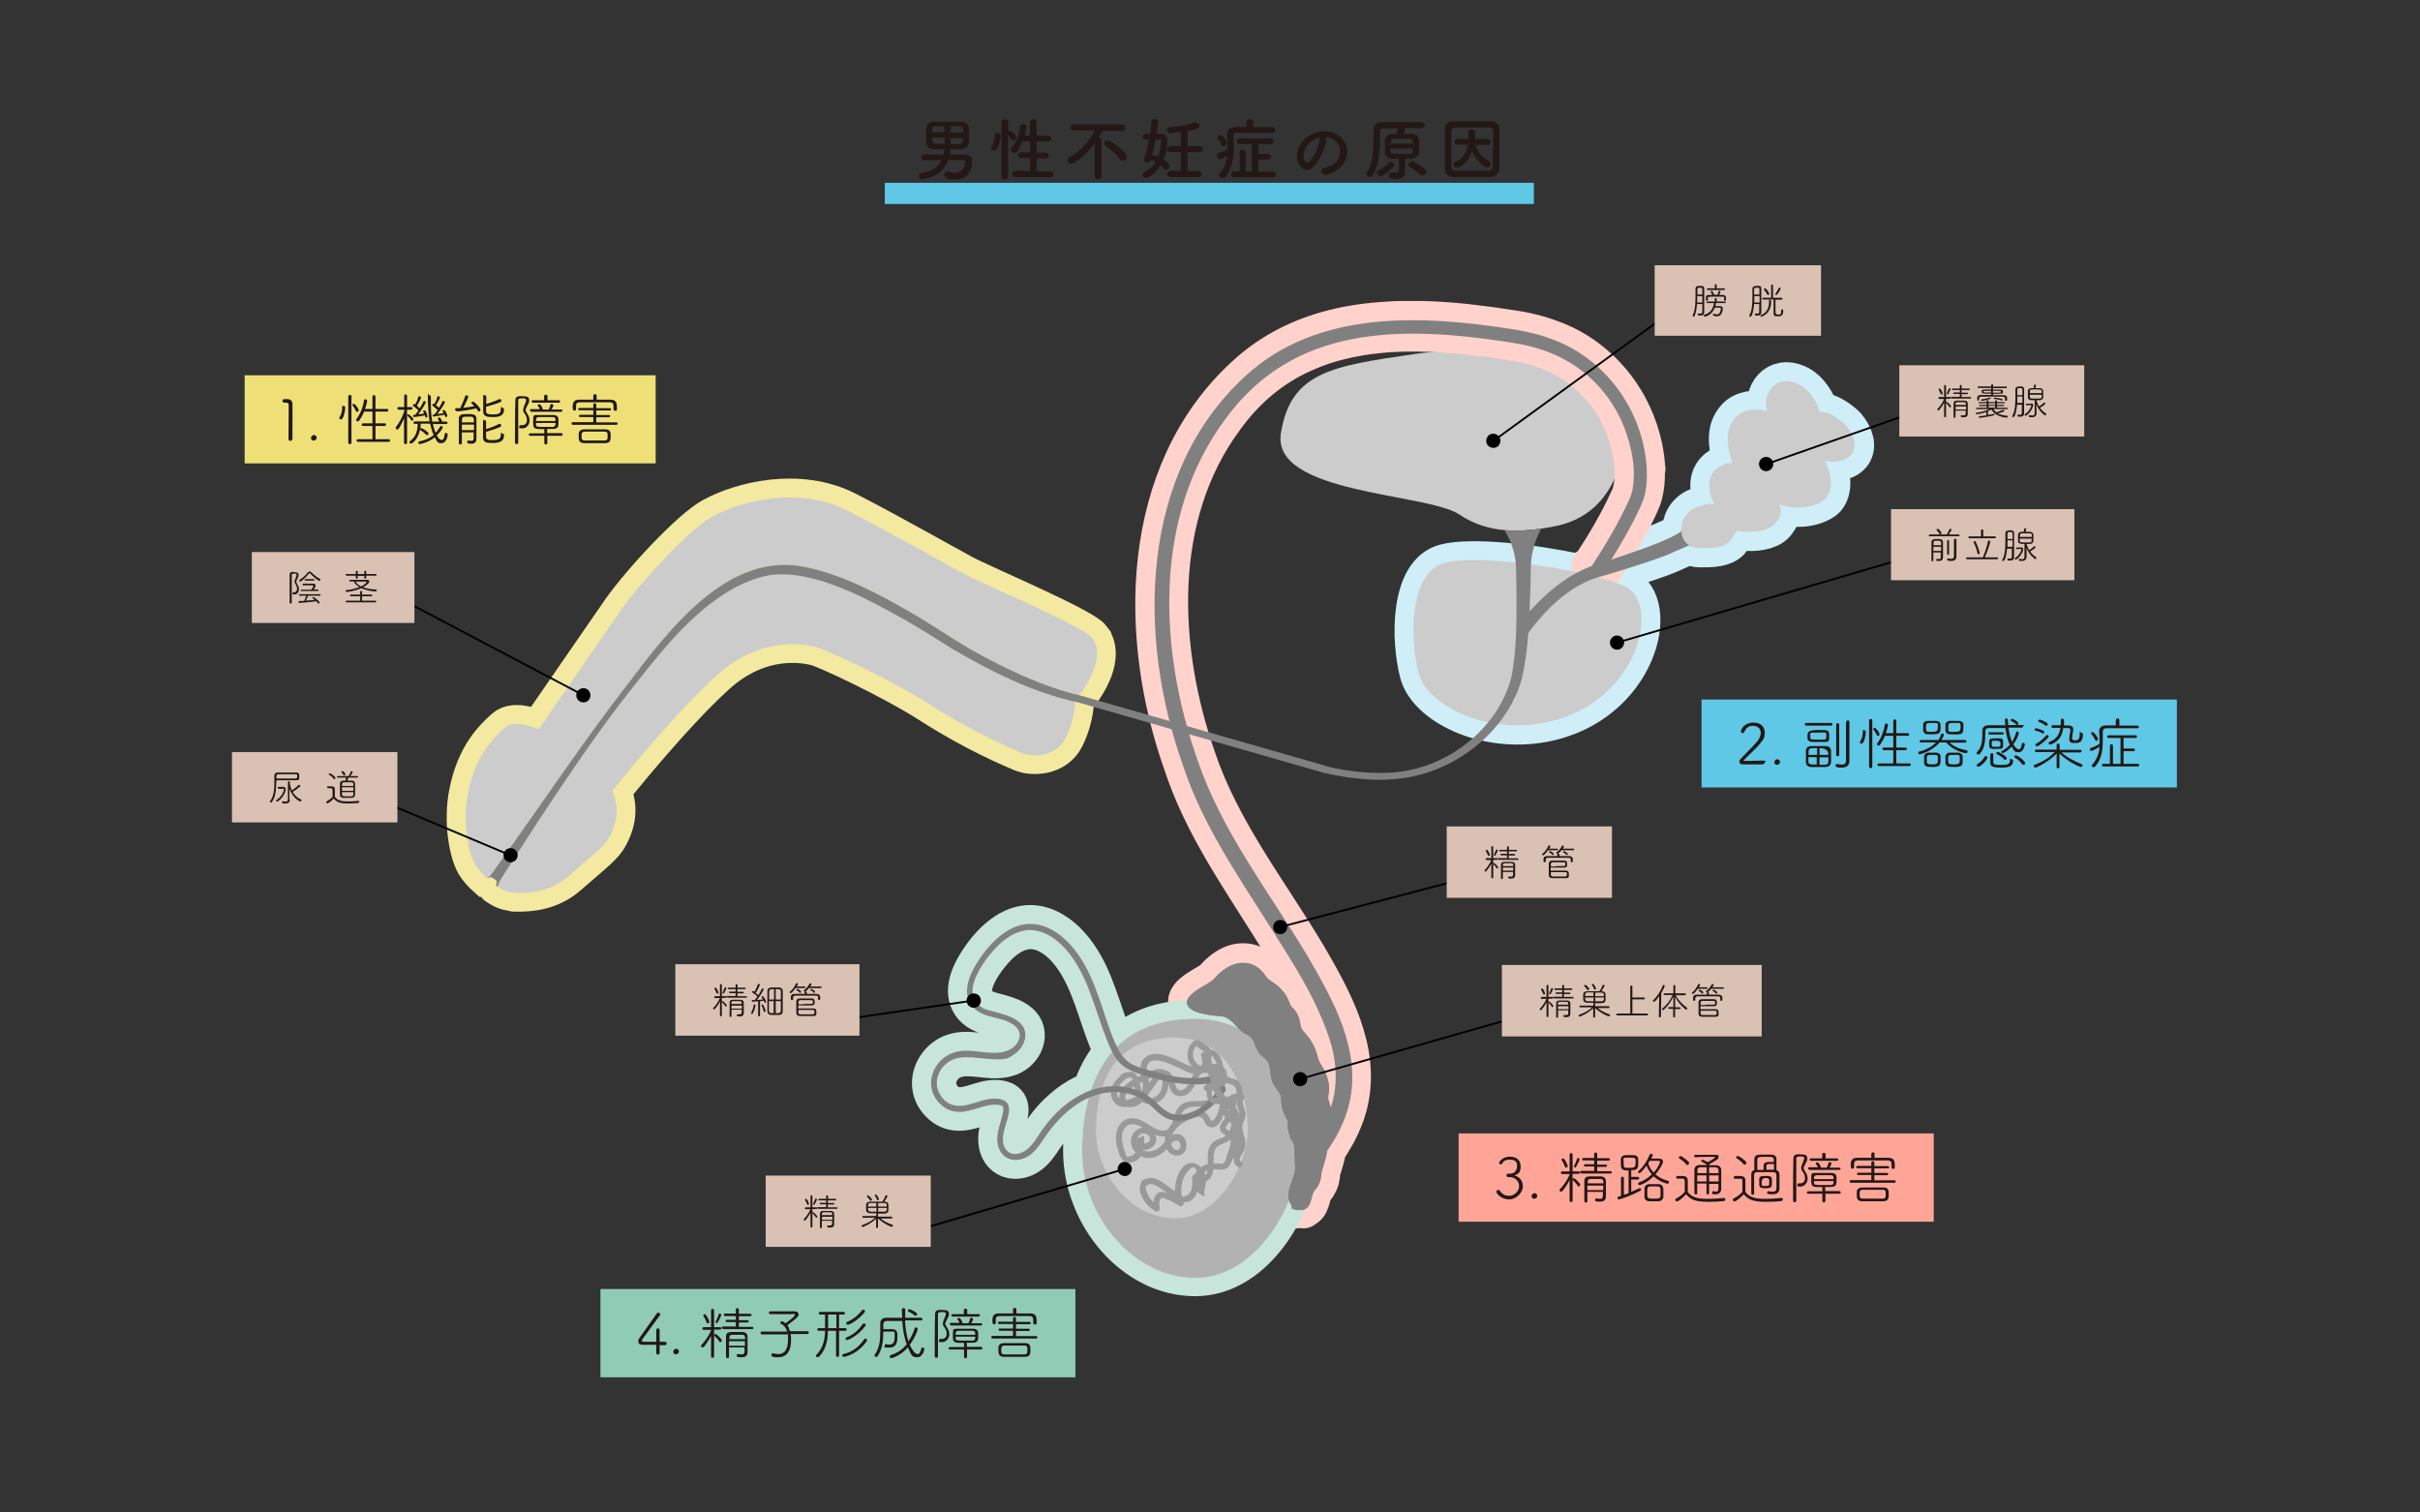 <?xml version="1.0" encoding="UTF-8"?>
<svg xmlns="http://www.w3.org/2000/svg" version="1.1" viewBox="0 0 1280 800">
  <rect x="0" y="0" width="1280" height="800" fill="#333333" stroke="none"/>
  <defs>
    <style>
      .cls-1, .cls-2 {
        fill: none;
      }

      .cls-3 {
        fill: #c7e5da;
        stroke: #ffd2cb;
      }

      .cls-3, .cls-4, .cls-5, .cls-6 {
        stroke-width: 20px;
      }

      .cls-3, .cls-6 {
        stroke-linecap: round;
        stroke-linejoin: round;
      }

      .cls-7 {
        fill: gray;
      }

      .cls-4 {
        stroke: #f3e9a0;
      }

      .cls-4, .cls-5, .cls-2 {
        stroke-miterlimit: 10;
      }

      .cls-4, .cls-8 {
        fill: #eee077;
      }

      .cls-5 {
        fill: #cfeef7;
        stroke: #cfeef7;
      }

      .cls-9 {
        fill: #ccc;
      }

      .cls-10 {
        fill: #231815;
      }

      .cls-11 {
        fill: #b28368;
      }

      .cls-12 {
        fill: #ffa598;
      }

      .cls-2 {
        stroke: #000;
      }

      .cls-13 {
        fill: #d9c1b3;
      }

      .cls-14 {
        fill: #d9c1b3;
      }

      .cls-15 {
        fill: #5fc8e6;
      }

      .cls-16 {
        fill: #90ccb5;
      }

      .cls-6 {
        fill: #def0e9;
        stroke: #c7e5da;
      }

      .cls-17 {
        fill: #999;
      }

      .cls-18 {
        fill: #b2b2b2;
      }
    </style>
  </defs>
  <!-- Generator: Adobe Illustrator 28.6.0, SVG Export Plug-In . SVG Version: 1.2.0 Build 709)  -->
  <g>
    <g id="_レイヤー_2">
      <g id="BG">
        <rect class="cls-1" y="0" width="1280" height="800"/>
      </g>
      <g id="TEXT">
        <rect class="cls-15" x="468" y="96.7" width="343.3" height="11.2"/>
        <path class="cls-10" d="M488.7,84.8c-.9,0-1.3-.8-1.3-1.5s.4-1.5,1.3-1.5c3.2,0,6.8,0,10.3,0,.1-.6.2-1.2.3-1.8,0-.5.3-.8.7-1.1-2.1,0-4.1,0-6,0-2.6,0-4-1.4-4.1-3.5,0-1.3-.1-2.6-.1-3.8s0-2.5.1-3.7c0-1.7,1.3-3.5,4.1-3.5h14.5c2.4,0,4,1.7,4,3.5s0,2.9,0,4.4v2.5c0,2.6-1.7,4.1-4.5,4.1s-4,0-5.9,0c.4.2.6.7.6,1.3s0,.5-.2,1.6h7.8c2.6,0,3.9,1.4,3.9,3.4s-.6,9.7-8.6,9.7-3.1-.2-5.1-.9c-.8-.2-1.1-.9-1.1-1.6s.5-1.7,1.6-1.7.4,0,.6,0c1.5.5,2.8.7,3.9.7,3.9,0,5-4.1,5-5.5s-.5-1.3-1.3-1.3h-7.5c-3.7,9.5-13.9,10.2-13.9,10.2-1.1,0-1.8-1-1.8-1.8s.4-1.4,1.4-1.5c5.1-.7,8.8-3,10.6-6.8-3.2,0-6.3,0-9.2,0h-.2ZM499.6,66.8h-4.8c-1.7,0-1.8,1.4-1.8,3.2h6.5v-3.2h0ZM499.6,72.8h-6.5c0,2,0,3.2,1.9,3.2s3.1,0,4.6,0c0,0,0-3.3,0-3.3ZM509.4,70.1v-1.7c0-.9-.5-1.4-1.7-1.5h-4.8v3.2h6.6-.1ZM502.8,72.8v3.4c1.5,0,3.1,0,4.7,0,1.8,0,1.9-1.6,1.9-3.2h-6.6Z"/>
        <path class="cls-10" d="M524.3,78.1c0-.4,0-.8.4-1.2.9-1.5,1.4-3.3,1.4-5.2s.7-1.4,1.4-1.4,1.7.5,1.7,1.6-.9,7.7-3.3,7.7-1.5-.7-1.5-1.5h-.1ZM529.8,64.8c0-1.1.9-1.7,1.7-1.7s1.8.6,1.8,1.7v4.6c.3-.2.6-.3.9-.3,1,0,3.3,2.4,3.3,3.6s-.9,1.6-1.7,1.6-.8-.2-1-.7c-.5-1-1.1-1.8-1.6-2.3v22c0,1-.9,1.6-1.8,1.6s-1.7-.5-1.7-1.6v-28.6h0ZM537,93.5c-1.2,0-1.7-.8-1.7-1.5s.6-1.6,1.7-1.6h7.9v-6.8h-4.7c-1.2,0-1.7-.7-1.7-1.4s.6-1.6,1.7-1.6h4.7v-5.8h-4c-.8,1.8-1.7,3.5-2.8,5.2-.5.7-1.1,1-1.7,1s-1.6-.7-1.6-1.6,0-.7.4-1.1c1.9-2.6,3.7-6.3,4.3-11,0-1.1.9-1.6,1.7-1.6s1.8.7,1.8,1.7-.5,2.5-1,4.3h2.8v-6.8c0-1.1.9-1.7,1.8-1.7s1.7.5,1.7,1.7v6.9h6c1.2,0,1.7.8,1.7,1.5s-.6,1.6-1.7,1.6h-6v5.8h4.7c1.2,0,1.7.8,1.7,1.5s-.6,1.6-1.7,1.6h-4.7v6.8h7.3c1.1,0,1.6.8,1.6,1.5s-.5,1.6-1.6,1.6h-18.7v-.2Z"/>
        <path class="cls-10" d="M578.8,75.9c-4.8,6.6-10.5,10.6-12.1,10.6s-2-.9-2-1.9.3-1.2,1.1-1.6c5.8-2.9,10.4-8.5,13.5-14h-11.5c-1.1,0-1.7-.7-1.7-1.5s.6-1.7,1.7-1.7h25.8c1.1,0,1.7.8,1.7,1.7s-.5,1.7-1.6,1.7h-10.4c-.7,1.1-1.4,2.3-2.1,3.5.7,0,1.4.7,1.4,1.6v18.9c0,1.1-.9,1.6-1.8,1.6s-1.8-.5-1.8-1.6v-17.1h0l-.2-.2ZM592.3,84.1c-1.9-2.6-4.6-5-7.3-6.8-.6-.4-.9-.9-.9-1.4,0-.8.8-1.6,1.8-1.6,1.7,0,7.7,4.7,9.5,7.1.4.5.5,1,.5,1.5,0,1.2-.9,2.1-2,2.1s-1.2-.2-1.7-.9h.1Z"/>
        <path class="cls-10" d="M614.4,70.9c2.2,0,3,1.2,3,3.1s0,5.6-2,10.4c2.7,1.7,3.2,2.6,3.2,3.4s-.8,2-1.7,2-.8-.2-1.2-.6c-.6-.7-1.2-1.2-1.8-1.8-2.6,4.3-6.5,6.7-7.9,6.7s-1.7-.9-1.7-1.7.3-1.1.9-1.4c2.8-1.3,4.7-3.2,6-5.4-.8-.4-1.6-.7-2.6-.9-.3,1-1.2,1.5-1.9,1.5s-1.5-.5-1.5-1.5,0-.5,0-.8c1.1-3.2,1.9-6.6,2.6-10h-2c-1,0-1.5-.8-1.5-1.5s.5-1.6,1.5-1.6h2.5c.3-2.2.5-4.3.7-6.4,0-1,.8-1.5,1.7-1.5s1.8.6,1.8,1.6c0,0-.2,2.7-.8,6.2h2.7v.2ZM614.2,74.6c0-.5-.4-.7-.8-.7h-2.2c-.5,2.7-1.1,5.4-1.8,8.1,1,.2,2,.5,3.1.9,1.4-3.4,1.7-7.6,1.7-8.4h0ZM619,93.6c-1.1,0-1.7-.8-1.7-1.6s.6-1.6,1.7-1.6h5.6v-10h-5.7c-1.1,0-1.7-.8-1.7-1.6s.6-1.6,1.7-1.6h5.7v-7.4c-.2,0-5,.7-5.8.7s-1.5-.8-1.5-1.7.4-1.4,1.3-1.5c4.2-.3,8.8-.8,13.3-2.6.3,0,.5,0,.8,0,1,0,1.8.9,1.8,1.8s0,1.7-6.4,2.8v8h6.4c1.2,0,1.7.8,1.7,1.6s-.6,1.6-1.7,1.6h-6.4v10h5.8c1.2,0,1.7.8,1.7,1.6s-.6,1.6-1.7,1.6h-14.9Z"/>
        <path class="cls-10" d="M672.9,70.3h-18.8c-1.2,0-1.7.6-1.7,1.5h0c0,2.1.2,4,.2,6,0,5.7-.8,11.3-4.4,15.7-.5.6-1.1.8-1.7.8-1,0-1.8-.8-1.8-1.6s0-.7.4-.9c2.5-2.9,3.6-6.1,4-9.4-.8.5-2.7,1.8-3.7,1.8s-1.7-1-1.7-1.9.3-1.2,1-1.4c1.8-.5,3.1-1.1,4.5-2v-.9c0-2.1,0-4.1-.2-6.3v-.5c0-2.7,1.5-3.9,4.6-4h5.7v-2.4c0-1.2.9-1.8,1.8-1.8s1.8.6,1.8,1.8v2.4h9.8c1.2,0,1.8.8,1.8,1.5s-.6,1.6-1.8,1.6h.2ZM645.9,76.4c-.4-1.1-1-2.1-1.5-2.6-.3-.4-.5-.7-.5-1,0-.8.8-1.4,1.6-1.4,1.3,0,3.3,3.1,3.3,4.2s-.9,1.7-1.7,1.7-1-.3-1.3-.9h.1ZM652.5,93.7c-1,0-1.5-.8-1.5-1.5s.5-1.5,1.5-1.5h3.2v-10.2c0-1,.8-1.4,1.6-1.4s1.6.5,1.6,1.4v10.2h3.3v-14.5h-6.3c-1.1,0-1.6-.8-1.6-1.5s.5-1.5,1.6-1.5h16.1c1.1,0,1.7.8,1.7,1.5s-.5,1.5-1.7,1.5h-6.4v5.1h5.2c1,0,1.5.8,1.5,1.6s-.5,1.5-1.5,1.5h-5.2v6.4h7.7c1,0,1.5.8,1.5,1.5s-.5,1.5-1.6,1.5h-20.8.1Z"/>
        <path class="cls-10" d="M701.6,73.9c-.6,4.6-3.8,11.4-7.3,14.6-2.8,2.6-5.8,1.2-7.4-1.9-2.3-4.5,0-11.2,5-14.5,4.4-3.1,11-3.6,15.5-.8,5.6,3.3,6.5,10,3.3,15.1-1.7,2.8-5.2,5-8.8,5.9-3.2.8-4.3-2.8-1.2-3.5,2.7-.6,5.5-2.2,6.7-4,2.5-4,1.6-8.8-2-11-1.4-.9-2.9-1.3-4.5-1.4.4.4.6.9.5,1.7h0l.2-.2ZM693.6,74.6c-3.3,2.6-5.2,7.4-3.6,10.2.5,1,1.5,1.6,2.4.8,2.7-2.4,5.2-8.1,5.6-12,0-.4,0-.8.3-1.1-1.7.4-3.3,1.1-4.6,2.2h-.1Z"/>
        <path class="cls-10" d="M743.2,85.5v5.5c0,2.1-1.4,3.7-4.7,3.7s-4-.8-4-1.9.6-1.6,1.6-1.6.3,0,.5,0c.4,0,1,.2,1.7.2s1.5-.2,1.6-1.1v-6.3c-1.2,0-2.4,0-3.5,0-2.4,0-3.8-1.4-3.9-3.3v-2c0-1.6,0-3.3,0-4.6,0-1.6,1.3-3.1,3.7-3.2h2.5c.2-.9.4-2,.5-3h-7.6c-1.3,0-1.7.8-1.7,1.8v3.4c0,6.3-.4,13.9-3.7,19.3-.5.9-1.2,1.2-1.8,1.2-.9,0-1.7-.7-1.7-1.6s0-.6.3-.9c3-4.5,3.5-10.7,3.5-16.3s0-3.8,0-5.5v-.3c0-2.8,1.4-4.3,4.6-4.4h20.8c1.1,0,1.7.8,1.7,1.6s-.6,1.6-1.6,1.6h-8.8c0,.3,0,1.2-.7,3,1.6,0,3.2,0,4.5,0,1.8,0,3.5,1.5,3.5,2.9s0,3.3,0,5v1.9c0,1.8-1.8,3.3-3.9,3.4-1.1,0-2.2,0-3.4,0v1.4h0ZM730,93.1c-1,0-1.7-.9-1.7-1.7s.4-1.3,1.2-1.6c2.1-.9,3.4-2,5-3.8.4-.4.8-.5,1.2-.5.9,0,1.7.8,1.7,1.7s0,.8-.5,1.2c-4.1,4.2-6.3,4.8-6.8,4.8h-.1ZM735.5,78.5v1.5c0,1.3,1.1,1.4,5.9,1.4s3.1,0,4.3,0c1.6,0,1.6-1,1.6-2.8h-11.8ZM747.3,75.9v-1.1c0-.8-.5-1.4-1.5-1.4h-8.5c-1.6,0-1.6,1.1-1.6,2.5h11.7-.1ZM752.3,92.8c-.4,0-.8,0-1.2-.5-1.6-1.5-2.9-2.7-5.2-3.8-.7-.3-.9-.8-.9-1.4s.7-1.7,1.8-1.7,4.7,2.2,6.7,3.9c.6.5.8,1,.8,1.5,0,1-.9,1.9-1.9,1.9h0Z"/>
        <path class="cls-10" d="M788.7,93.6c-3.2,0-6.5,0-9.8,0s-6.6,0-9.9,0c-3.1,0-4.7-1.7-4.8-4.4,0-2.7,0-5.9,0-9.3s0-8.2,0-11.8c0-2.3,1.8-3.8,4.5-3.9,3.1,0,6.4,0,9.8,0s6.8,0,10.2,0c2.2,0,4.4,1.6,4.4,4.2,0,3.7,0,7.7,0,11.6s0,6.3,0,9c0,2.5-1.9,4.4-4.5,4.5h0ZM789.8,78.8c0-3.1,0-6.2,0-9,0-2.1-.8-2.4-2.6-2.4h-16.9c-2,0-2.6.6-2.7,2.4,0,2.9,0,6.1,0,9.2s0,6.2,0,8.9c0,2.1.8,2.4,3,2.4h16.3c2,0,2.6-1,2.7-2.6,0-2.8,0-6,0-9.1l.2.2ZM786.7,76.6h-6.3c1,3.6,3.7,6.8,7.1,8.6.7.4,1,.9,1,1.5,0,.9-.7,1.8-1.8,1.8-2,0-6-3.7-8-8.6-2.5,7.3-7.6,8.9-8.3,8.9s-1.7-.8-1.7-1.6.3-1.1,1.1-1.5c3.8-1.7,6-5.3,6.7-9.2h-5.7c-1,0-1.5-.7-1.5-1.4s.5-1.6,1.5-1.6h5.9v-3.6h0c0-1.1.8-1.5,1.7-1.5s1.7.5,1.7,1.5,0,2.4,0,3.6h6.8c1,0,1.5.8,1.5,1.6s-.5,1.6-1.4,1.6h-.2Z"/>
      </g>
      <g>
        <path class="cls-5" d="M976.8,225.3c-1.2-1.4-8.8-8.1-14.3-7.4-1.2-4.9-5.5-12.2-11.8-15-11.4-5.1-18.9,5.4-16,14.6-6.6-1.9-13.1-.6-16.6,3.2-5.9,6.4-4.8,14.6-1.9,24.1-5.3.3-9.5,3-11.3,7.2-1.7,4.2-.9,9.8,2.1,14.9-.9-1.5-9.2,1.1-10,1.5,0,0-.2,0-.3.1-3.1,1.5-5.4,4-6.6,7.1-.6,1.5-.9,3.4-.7,5.2-.6.6-1.3,1.2-2.1,1.6-8.9,5.3-30.3,12-40.1,15.4-2.6.9-5.9,1.8-8.4,2.9-1.5.7-3,1.4-4.5,2.2-24.5-5.3-56.2-8.7-69.9-5.2-19.3,4.8-18.8,40.9-14,58.7,4.4,16.1,33.9,32.2,66.3,26.1,49.9-9.5,62.8-63.9,42-72.5-3.6-1.5-8.3-3-13.5-4.4,1.4-.4,2.9-.8,4.2-1.2,8.5-2.6,28.6-8.6,36.6-12.5,1.8-.9,3.8-1.6,5.6-2.4.8-.3,1.5-.6,2.2-.8,1.4.8,3.1,1.4,5.3,1.4,6.2,0,12.6,0,16.3-3.9.4-.4,3.6-5.3,3.6-5.3,6.7,1.1,14.1.7,18.6-2.3.9-.6,6.2-5,4-11.6,7.9,3,17.7,1.8,23.3-2.2,3.3-2.3,6.3-9.9.6-20.9,6,1.3,11.9,0,14.5-3.9,2.6-4,1-9.6-3-14.5l-.2-.2Z"/>
        <path class="cls-9" d="M832.7,198.4c-14.6-2.6-41.7-17.4-84.8-11.1-43.2,6.3-65.2,9.4-70.4,41.8s77.2,31.5,94.5,43.1c7.7,5.2,15.9,7.5,23.8,8.2,7,.6,13.7,0,19.5-.8,2.3-.3,4.4-.7,6.4-1.1,36.6-6.8,37.3-44.4,42.7-61.4,5.5-17-17.1-16-31.7-18.6h0Z"/>
        <path class="cls-4" d="M577.7,337.6c-4.4-6.2-57.6-28.5-68-34.1-9-4.8-35.9-20.2-61.5-33.4-25.6-13.1-56.2-5.2-71.5,3.1-11.7,6.3-38.2,34.9-48.7,50-10.5,15.2-43.2,62.6-43.2,62.6,0,0-12.5-6-18.1-.7-5.7,5.3-15.3,14-19.3,34.7-2.8,14.7,0,30.6,3.7,37.3,1.5,2.5,3.7,5,6.3,7.3h.2c.7.1,1.5-1.1,2.4-.5.8.5,1.6,1.1,2.4,1.6.7.4-.4,2.5,0,2.9s.4.3.6.4c4.7,3.1,6,2.6,9.2,3.4,8.2.2,19.1-.6,28.8-9.2,9.4-8.3,17.2-14.3,20.2-18.8,6.7-10.7,5.5-20,2.5-25.9,0,0,31.5-39.7,55.4-61.3,23.9-21.6,47.8-16,52.4-14.9,4.6,1,39.4,17.1,60.5,30.6,23.7,15.2,42.7,23,48.2,25.4s18.2,2.4,23.3-7.8c4.2-8.3,5-16.5,5.2-19.2v-.9s.8-.9,2-2.4c4.4-5.7,14-20.4,7-30.1h0Z"/>
        <path class="cls-3" d="M870.8,247.9c-.2-3.7-.7-7.4-1.4-11-1.3-6.3-3.3-12.4-6.1-18.2-.4-.8-.8-1.6-1.2-2.5-.8-1.6-1.7-3.2-2.7-4.8-2.8-4.7-6.2-9.1-9.9-13-2.5-2.7-5.2-5.1-8-7.4-5.7-4.6-12.1-8.3-19-11-2.5-1-5.1-1.9-7.7-2.7-4.4-1.3-8.8-2.3-13.3-3-7.5-1.2-15.3-2.3-23.1-3.2-.8,0-1.6-.2-2.4-.3-4.7-.5-9.4-.9-14.2-1.2-3.2-.2-6.3-.3-9.5-.4h-9.4c-1.6,0-3.2,0-4.7.1-.8,0-1.6,0-2.4.1-3.1.2-6.3.4-9.4.7-3.1.3-6.2.7-9.3,1.2-1.5.3-3.1.5-4.6.8-19.8,3.9-38.3,11.9-54,26.4-56.3,51.6-57.1,138.3-33,205.9,10.1,30.8,28.8,57.9,45.9,85.1,12.6,20.1,25.8,40,32.5,62.6.2.7.4,1.4.6,2.1,0,.2,0,.5.2.7,0,.5.2.9.3,1.4,0,.3,0,.6.2.9,0,.4.2.9.2,1.3s0,.6.2,1c0,.4,0,.8.2,1.2,0,.3,0,.7,0,1,0,.4,0,.8,0,1.2v10.9c0,.4,0,.7,0,1.1,0,.3,0,.7,0,1,0,.4,0,.8,0,1.1,0,.3,0,.7-.2,1,0,.4,0,.8-.2,1.1,0,.3,0,.6-.2,1,0,.4-.2.8-.3,1.2,0,.3-.2.6-.2.9-.3,1.1-.6,2.1-.9,3.1h0c-.5-2.3-1.3-3.5-1.3-5,0-2.3,1.3-4.8-.3-10.1-1.5-5.3-3.8-7.6-4.6-9.6s-.8-4.3-3.3-8.9c-2.5-4.6-3.8-5.1-5.3-7.1s-1-4.1-2-6.8c-1.6-4.3-3.5-4.8-4.3-6.3s-1.5-4.8-4.8-8.4c-3.3-3.5-6.3-4.8-7.3-5.8-1.5-1.5-4.6-8.4-13.2-8.4s-14.8,8-15.7,8.9c-2.5,2.5-15.7,7.6-13.7,13.2,2,5.6,17.3,5.9,19,6.3,5,1.2,7.4,7,11.8,9.2,1.7.9,3.2,1.8,4.1,3.6,1.1,2.4,1.7,5,3.5,7,1.4,1.6,3.9,2.9,4.6,5,.3.8.5,1.6.6,2.5.4,2.1.4,4.3,1.1,6.4,1.3,3.8,3.8,5.6,4.6,7.9.5,1.5.2,4.6,1,7.3,1.3,4.3,2.5,5.6,2.8,6.3.3.8-.4,2.5.5,6.1,1.3,4.8,2.5,5.3,2.8,6.3s0,2.5.3,5.1c.3,4.1,0,3.8.3,6.1.7,6.7-6.4,14.1-2.3,20.5,0,.2.3.4.5.6v1.6c.8.3,1.7.6,2.5.9,1.3-.2,2.5-.2,3.8,0v-.3c4.1-1.1,3.8-6.4,5.4-9.6.4-.8,1.5-1.3,2.8-4.1,1.3-2.9,1-4.6,1.3-6.1s2-5.8,2.8-10.4v-.8c2-2.8,3.8-5.8,5.5-8.9,0,0,0-.3.2-.4.5-.9.9-1.7,1.3-2.6,0,0,0-.3.2-.4.9-2,1.8-4,2.5-6,0-.3.2-.6.3-.8.3-.8.5-1.5.7-2.3,0-.3.2-.6.3-.9.3-1,.6-2.1.8-3.1,6.4-27.9-8.6-54.6-22.1-77.8-20.4-34.1-45.3-65.7-58.2-103.7-20.4-58.2-23.6-128.8,14.7-180.3,10.2-14.1,22.1-24.2,35.2-31.2,1.4-.8,2.9-1.5,4.4-2.2,3-1.4,6-2.7,9-3.8,3.8-1.4,7.7-2.6,11.7-3.6,7.1-1.8,14.5-3,22-3.7,1.7-.2,3.3-.3,5-.4,9.2-.6,18.7-.4,28.2.2,2.6.2,5.2.4,7.8.6.9,0,1.7.2,2.6.2,7.8.8,15.7,1.8,23.5,3,2.9.4,5.7.9,8.6,1.5.9.2,1.9.4,2.8.7,2.8.7,5.6,1.5,8.3,2.5.9.3,1.8.7,2.7,1,13.4,5.3,24.8,14.8,32.6,26.8,2,3,3.7,6.1,5.1,9.4.5,1.1,1,2.2,1.4,3.3,4,10.4,6.4,22.3,4.3,33.3-.3,1.7-.9,3.4-1.7,5-5.7,12.6-12.8,24.5-20.4,36l5.4,3.7c4.5-6.8,8.7-13.6,12.7-20.7,3.5-6.3,7-12.7,9.6-19.4,1.7-5.2,2-10.8,1.7-16.1l.4.7Z"/>
        <path class="cls-6" d="M632,538.9c-18.7,0-32,5.8-41.2,14.9-3.4-7-5.6-14.6-8.2-21.9-2.6-7.6-5.3-15.1-9.3-22.1-4-6.9-9.3-13.5-16.3-17.6-3.8-2.2-8.1-3.6-12.5-3.5-4,.1-7.8,1.4-11.2,3.3-7.1,4.1-12.6,10.8-16.9,17.7-4.1,6.6-7.8,16.1-2,22.8,4.8,5.6,13,5.2,19.3,8.2,3.4,1.6,6.5,4.5,5.3,8.6-1.1,3.9-4.6,6.3-8.4,7.1-9.2,2-18.7-3-27.7.9-7.1,3-11.9,11.1-10.2,18.8.8,3.7,3.1,6.9,6.1,9.2,3.3,2.5,7.2,3.2,11.2,2.6,4.3-.6,8.2-2.3,12.4-3.2,2-.4,4.1-.6,6.1-.2.8.2,1.8.5,2,1.4.3,1,0,2.4-.3,3.4-.9,4.5-2.9,8.8-2.8,13.4,0,3.7,1.5,7.7,4.9,9.6,3.6,2.1,8.2,1.3,11.5-.8,3.7-2.3,6.2-6.2,8.6-9.8,5.8-8.7,13.8-16.9,23.4-21.1-2.4,9-3.5,18.6-3.5,28.1,0,34.3,27.1,66.9,59.9,66.9s55.2-40.6,55.2-67.2-12.6-69.8-55.6-69.8l.2.3ZM559.5,588.3c-3,2.9-5.6,6.1-8,9.5-2.5,3.5-4.5,7.4-7.9,10.2-2.7,2.3-7.3,3.7-10.3,1.1-2.8-2.4-2.8-6.8-2.1-10.1.5-2.3,1.3-4.6,1.9-6.9.6-2.1,1.3-4.7.7-6.9-1.1-4.2-6.7-4.3-10.1-3.8-7.4,1-15.9,6.7-22.9,1.4-2.8-2.2-4.8-5.6-5-9.2-.2-3.6,1.3-7.2,3.8-9.8,6.7-7,16.5-3.9,25-3.5,4.2.2,8.8-.3,12.3-2.7,3.1-2.1,5.4-5.5,5.7-9.3.6-8.5-9.3-11.2-15.8-12.9-3.1-.8-6.5-1.7-9-3.9-2.9-2.6-3.6-6.5-2.8-10.2.9-4.1,2.9-7.8,5.2-11.3,2.3-3.4,4.8-6.5,7.6-9.4,5.5-5.5,12.9-9.9,20.9-8.2,8,1.7,14.5,8,19,14.5,9,13,12.3,28.9,18.1,43.3.8,2.1,1.7,4.2,2.7,6.2-5.1,5.9-8.8,12.9-11.3,20.5-6.7,2.4-12.7,6.6-17.7,11.5h0Z"/>
        <path class="cls-9" d="M750.4,356.3c-4.8-17.8-5.3-53.9,14-58.7,19.3-4.8,73.5,3.6,94.3,12.2s7.9,63.1-42,72.5c-32.4,6.1-62-10-66.3-26.1h0Z"/>
        <path class="cls-18" d="M632,538.9c-46.6,0-59.6,35.7-59.6,70.1s27.1,66.9,59.9,66.9,55.2-40.6,55.2-67.2-12.6-69.8-55.6-69.8h0Z"/>
        <path class="cls-9" d="M621.2,548.8c-32.5,0-41.5,24.9-41.5,48.9s18.9,46.7,41.8,46.7,38.5-28.3,38.5-46.9-8.8-48.7-38.8-48.7Z"/>
        <path class="cls-9" d="M261,460.9l2.8-4c22.6-31.4,44.6-64.6,68.3-95.2,21.9-28.8,53.4-70.9,94.6-61.6,19.4,4.2,37.2,13.5,54.3,23.4,11,6.3,22.2,14,33.1,20.4,17.8,9.9,36.8,19,56.7,23.8,4.4-5.7,14-20.4,7-30.1-4.4-6.2-57.6-28.5-68-34.1-9-4.8-35.9-20.2-61.5-33.4-25.6-13.1-56.2-5.2-71.5,3.1-11.7,6.3-38.2,34.9-48.7,50-10.5,15.2-43.2,62.6-43.2,62.6,0,0-12.5-6-18.1-.7-5.7,5.3-15.3,14-19.3,34.7-2.8,14.7,0,30.6,3.7,37.3,1.5,2.5,3.7,5,6.3,7.3h.2c1.2-1,2.4-2.3,3.3-3.7v.2Z"/>
        <path class="cls-9" d="M478.5,327.7c-19.9-11.1-48.2-26.8-71.3-23.6-7.7,1.4-15.1,4.5-21.8,8.5-20.7,12.6-35.9,32.1-50.8,51-16,20-31,42.1-45.2,63.5-6.2,9.2-15.2,23.3-21.2,32.7l-2.6,4.1c-1.1,1.6-1.9,3.3-2.5,5,4.7,3.1,6,2.6,9.2,3.4,8.2.2,19.1-.6,28.8-9.2,9.4-8.3,17.2-14.3,20.2-18.8,6.7-10.7,5.5-20,2.5-25.9,0,0,31.5-39.7,55.4-61.3,23.9-21.6,47.8-16,52.4-14.9,4.6,1,39.4,17.1,60.5,30.6,23.7,15.2,42.7,23,48.2,25.4s18.2,2.4,23.3-7.8c4.2-8.3,5-16.5,5.2-19.2-23.2-5.4-45-16.2-65.3-28.2-8-5-16.8-10.5-24.9-15.2h-.1Z"/>
        <path class="cls-7" d="M795.7,280.4c4,6.3,6.1,13.4,6.2,20.7l.2,9.7c0,16,.4,32.2-2.8,47.8-7.4,27.6-34.4,47.9-62.5,50-11.8.8-23.3-.5-34.5-3.1-1.2,1.5-2,2.4-2,2.4v.9c5.6,1.3,11.3,2.3,17,2.9,13.2,1.6,26.7.8,39.3-3.6,22-7.7,41.2-25.5,48.1-48.1,3.9-16.1,4.1-32.7,4.8-49.2.2-5.7-.2-14.1,1.3-19.6.9-4,2.4-7.9,4.4-11.6-5.8.9-12.5,1.5-19.5.8h0Z"/>
        <path class="cls-7" d="M570.8,367.7c-19.9-4.7-38.8-13.9-56.7-23.8-11-6.4-22.1-14.1-33.1-20.4-17.1-9.8-34.8-19.2-54.3-23.4-41.2-9.3-72.7,32.8-94.6,61.6-23.7,30.6-45.7,63.7-68.3,95.2l-2.8,4c-1,1.4-2.1,2.7-3.3,3.8.7,0,1.5-1.2,2.4-.6.8.5,1.6,1.1,2.4,1.6.7.4-.4,2.5,0,2.9s.4.3.6.4c.6-1.7,1.4-3.4,2.5-5l2.6-4.1c6.1-9.4,15-23.5,21.2-32.7,14.2-21.3,29.2-43.5,45.2-63.5,14.9-18.9,30.1-38.4,50.8-51,6.7-4,14.1-7.1,21.8-8.5,23.1-3.2,51.4,12.5,71.3,23.6,8.1,4.6,16.9,10.2,24.9,15.2,20.3,12,42.1,22.9,65.3,28.2v-.9s.8-.9,2-2.4v-.2Z"/>
        <path class="cls-7" d="M802.2,331.3c10.1-12.4,21.7-24.1,36.6-30.7,2.5-1.1,5.8-2,8.4-2.9,9.8-3.4,31.2-10,40.1-15.4,1.8-.9,3.5-2.5,3.5-4.8l7.1,10.9c-2.7-.6-4.1-.1-6.4.9s-3.8,1.5-5.6,2.4c-8,3.9-28.1,9.9-36.6,12.5-2.5.7-5.7,1.5-8.1,2.5-13.7,5.7-24.7,16.9-33.3,28.7l-5.7-4.1h0Z"/>
        <path class="cls-11" d="M658.8,546.9c1.7.9,3.2,1.8,4.1,3.6,1.1,2.4,1.7,5,3.5,7,1.4,1.6,3.9,2.9,4.6,5,.3.8.5,1.6.6,2.5.4,2.1.4,4.3,1.1,6.4,1.3,3.8,3.8,5.6,4.6,7.9.5,1.5.2,4.6,1,7.3,1.3,4.3,2.5,5.6,2.8,6.3.3.8-.4,2.5.5,6.1,1.3,4.8,2.5,5.3,2.8,6.3s0,2.5.3,5.1c.3,4.1,0,3.8.3,6.1.7,6.7-6.4,14.1-2.3,20.5,0,.2.3.4.5.6v1.6c.8.3,1.7.6,2.5.9,1.3-.2,2.5-.2,3.8,0v-.3c4.1-1.1,3.8-6.4,5.4-9.6.4-.8,1.5-1.3,2.8-4.1,1.3-2.9,1-4.6,1.3-6.1s2-5.8,2.8-10.4c.7-4.2-.8-7.3-.8-8.9s2.3-2.8,3-9.9c.6-6-1.5-7.8-1.5-10.1s1.3-4.8-.3-10.1c-1.5-5.3-3.8-7.6-4.6-9.6s-.8-4.3-3.3-8.9c-2.5-4.6-3.8-5.1-5.3-7.1s-1-4.1-2-6.8c-1.6-4.3-3.5-4.8-4.3-6.3s-1.5-4.8-4.8-8.4c-3.3-3.5-6.3-4.8-7.3-5.8-1.5-1.5-4.6-8.4-13.2-8.4s-14.8,8-15.7,8.9c-2.5,2.5-15.7,7.6-13.7,13.2,2,5.6,17.3,5.9,19,6.3,5,1.2,7.4,7,11.8,9.2h0Z"/>
        <path class="cls-17" d="M635.2,558.1c.5,1.6,1.1,3.7.4,5.3s-3.2,1.4-4.7.9c-4.4-1.3-8.3-3.9-12.6-5.4-3.6-1.3-8.3-2.4-11.8-.2s-3.5,5.9-3,9.4,2,7,0,9.8c-1.1,1.5-3,2.3-4.6,3-1.8.7-4.3,1.9-6.2.7-3.4-2.1-1.7-6.7.5-8.9s3.8-3.5,5.2-2.6.9,1.6,1,2.3c.3,1,.5,2,.7,3,.8,3.6,2.2,7.4,6.1,8.4s7.8-.9,9.9-4.1c2-3.1,2.8-8.1,1.3-11.6-2-4.8-7.5-2-10.9-.6s-8.7,3.8-11.8,7c-2.7,2.7-4.2,7.4-.5,10,3.3,2.3,7.4.8,10-1.7s2.6-3.2,3.8-4.9,3-4.1,4.5-6.1,2.3-3.3,3.9-2.2,1.6,3.4,2.1,5,1.5,3.7,3.2,4.6,3.7.7,5.4,0c4-1.8,4.9-6.1,6.9-9.6.9-1.5,2.2-2.9,4-3.1s2.6,1.3,2.5,2.8-2,3.7-3.4,5.1.8,3.7,2.3,2.3c2.8-2.8,5.8-6.8,3.6-10.8-2.1-3.8-6.9-3-9.7-.5-3.2,2.8-3.2,7.8-6.5,10.3-1.3,1-3.2,1.6-4.3,0s-1.2-3.6-1.8-5.3-1.8-3.5-3.6-4.1-3.8,0-5.3,1.4-2.9,3.6-4.3,5.5c-1.4,2-2.8,4-4.3,5.9s-2.6,3-4.5,3.3-3.1-.2-3.5-1.7,1.5-3.7,2.8-4.8c1.8-1.4,3.9-2.5,5.9-3.6s4.3-2.1,6.5-2.9,2-.9,3-.9,1.1.9,1.3,1.7c.7,3.6-.4,8.5-4,10.2s-3.5.8-4.9-.2-1.9-2.9-2.3-4.5c-.8-3.3-1.4-9.2-6.1-8.7s-4.1,1.6-5.7,3-2.8,3-3.6,4.9c-1.3,3.4-.2,7.8,3,9.7,3.6,2.2,8.7,0,12-2s5.1-5.4,4.7-9.4c-.2-1.8-.6-3.6-.9-5.4s-.5-3.1,0-4.5c1.7-3.9,7.5-2.2,10.4-1.1,4.4,1.5,8.4,4.1,12.8,5.5s4.1.8,5.9,0,2.8-2.6,3.1-4.5-.2-3.8-.7-5.7-3.7-1.1-3.1.9h0v-.4Z"/>
        <path class="cls-17" d="M644.9,575.4c-.9,3.2-3.6,5.8-6.8,6.6s-7,0-10.4.9-5.1,3.3-6.2,6.3c-1,2.5-1.3,5.6-3.2,7.6-2.7,2.7-6.8.5-9.4-1.1s-6.8-4.6-10.9-4.2-6.1,3.2-7.2,6.5c-1.3,4-.2,8.4,1.1,12.2.7,1.9,1.7,3.7,3.7,4.4s3.6.2,5.1-.6c4-2.1,4.4-7,4.5-11s-.7-1.6-1.6-1.6c-2.5,0-3.2,3-2.1,4.8s3.5,2.3,5.4,1.8,3.7-1.9,4.4-3.8c.7-2.2-.2-4.6-1.8-6-3.7-3.2-9-1.7-10.8,2.8s1.3,9.7,6.1,11.1c5.5,1.6,10.5-1.7,13.7-5.9.7-1,1.6-2.1,2.7-2.7s2.4-.2,2.9,1.2.4,2.2-.3,3-2,.7-2.8,0c-2-1.3-1.9-4.5-1.3-6.6s2-4,3.7-5.5,3.8-2.7,6-3.6,5.3-2.2,6.7-.4,1,2,1.6,2.9,1.8,1.7,3.1,1.8c2.8.2,4.7-2.6,5.6-4.9,1.3-3,2.4-6.5,1.8-9.8-.3-1.5-1.1-2.8-1.9-4.2s-.6-1.2-.5-1.9.3-.9.5-.9c2,.4,2.9-2.7.9-3.1s-4.2,1.3-4.5,3.6,2,4.7,2.4,7.2c.5,2.6-.7,5.7-1.7,8-.6,1.3-2.1,3.8-3.3,1.7-1.1-2-1.9-3.9-4.4-4.4s-5,.3-7.1,1.2c-4.2,1.6-8.2,4.2-10.6,8.1-2.3,3.8-3,9.9.8,13,1.8,1.5,4.5,1.9,6.5.5s2.5-3.9,2.1-6.1c-.5-2.5-2.3-4.6-5-4.5s-4.7,2-6.3,4.1c-1.6,2-3.3,3.9-5.8,4.7s-4.6.6-6.5-.7-2.9-3.7-2.1-6c.7-1.9,2.6-3,4.5-2.2s3,2.8,1.3,4.3c-.6.5-1.5.9-2.4.8s-.6,0-.8-.3c-.4-.3,0,0-.2-.3v-.2c0-.3,0,0-.6.5l-1.6-1.6c0,2.9,0,7.1-3.3,8.4s-2.6.3-3.2-1-1.3-3.6-1.6-5.4c-.7-3.2-.6-7.1,2.1-9.3s6.7-.3,9.4,1.4,5.9,3.9,9.5,4.1,5.7-1.4,7.2-4c1.4-2.3,1.8-5,2.8-7.5,1.2-2.7,3.2-4,6.1-4.2s7.2.2,10.6-1.5c3.2-1.6,5.7-4.5,6.7-8,.6-2-2.5-2.8-3.1-.9h0l-.2.3Z"/>
        <path class="cls-17" d="M650.7,590.9c1.2,3,.6,6.6-1.7,9s-3,1.9-4.6,2.6-3.3,1.8-4.3,3.5c-2,3.5-1.1,7.6-1.3,11.4s-.5,3.6-2.1,4.5-2.5.8-3.4-.3-2.8-.2-2.8,1.1c.2,3.2.6,8.3-3.1,9.8s-3.4-.5-4.8-1.5c-1.8-1.3-3.6-2.6-5.3-3.9-3-2.2-6.3-4.8-10.2-3.8s-3,1.3-3.7,2.8c-.9,1.7-.6,3.8,0,5.5,1.4,3.8,4.1,6.9,7.6,9,1.3.7,2.6-.5,2.4-1.8s-.7-4.7,1.1-5.1,1.6.3,2.2.5,1.5.6,2.3.9c1.6.8,3.1,1.6,4.6,2.6s2.9-.5,2.4-1.8c-2-5.2-1.6-12,2.2-16.3s4.3-1,5.6,1c1.7,2.6.8,6.3,0,9.1l2.4-1c-3.2-2.3-1.6-7.1,1.2-8.9s4-1.5,6.1-1.3,4.6.5,6.3-1.4,2.1-4.3,2.8-6.4c.8-2.7,1.5-5.4,2-8.2s1-5,.6-7.5c-.4-2.6-2.4-3.5-4.1-5.2-1.5-1.5-1.8-4.1-.7-5.9s3.6-2.7,5.8-2.1,2.8-2.5.9-3.1c-4.7-1.4-9.8,1.7-10.4,6.7-.3,2.4.5,4.9,2.1,6.6s1.8,1.4,2.6,2.2.8,2.6.6,3.9c-.3,3-.9,6-1.7,9s-.8,2.9-1.3,4.3-.7,2.7-1.6,3.6-2.3.5-3.3.4-2.5,0-3.8,0c-2.4.4-4.8,1.4-6.6,3.2-3.5,3.6-3.4,9.9.8,12.8s2.1,0,2.4-1c.9-3.8,1.8-8.4-.6-11.8-1.9-2.7-5.6-4.5-8.7-2.8-3.2,1.7-5,6.2-5.7,9.6-.8,3.8-.5,7.7.9,11.4l2.4-1.8c-1.9-1.3-4-2.4-6.2-3.3s-4.2-1.8-6.2-.8c-3.1,1.6-3,5.8-2.5,8.7l2.4-1.8c-2.8-1.6-5.1-4.2-6.2-7.4s-.7-3.1.9-3.8,3,0,4.3.6c3.5,2,6.6,4.8,10,7.1,2.9,2,6.3,2.3,9.1,0s3.3-7.4,3-11.4l-2.8,1.1c2,2.5,5.7,2,7.9.3,2.9-2.2,3.1-6.1,3-9.5,0-3.3-.4-7.3,3-9s3.2-1.2,4.6-2.2,2.4-2,3.2-3.3c1.9-3,2.4-6.9,1-10.2s-1.1-1.4-2-1.1-1.5,1.2-1.1,2h0Z"/>
        <path class="cls-7" d="M642.7,568.4c-9.4,3.2-19.3,1.8-28.7-.6-4.6-1.2-9.4-2.3-13.7-4.1-4.2-1.8-6.9-4.9-9-9-3.7-7.2-6-15.2-8.6-22.8s-5.3-15.1-9.3-22.1c-4-6.9-9.3-13.5-16.3-17.6-3.8-2.2-8.1-3.6-12.5-3.5s-7.8,1.4-11.2,3.3c-7.1,4.1-12.6,10.8-16.9,17.7-4.1,6.6-7.8,16.1-2,22.8,4.8,5.6,13,5.2,19.3,8.2,3.4,1.6,6.5,4.5,5.3,8.6-1.1,3.9-4.6,6.3-8.4,7.1-9.2,2-18.7-3-27.7.9-7.1,3-11.9,11.1-10.2,18.8.8,3.7,3.1,6.9,6.1,9.2,3.3,2.5,7.2,3.2,11.2,2.6,4-.6,8.2-2.3,12.4-3.2,2-.4,4.1-.6,6.1-.2s1.8.5,2,1.4,0,2.4-.3,3.4c-.9,4.5-2.9,8.8-2.8,13.4,0,3.7,1.5,7.7,4.9,9.6,3.6,2.1,8.2,1.3,11.5-.8,3.7-2.3,6.2-6.2,8.6-9.8,9.2-13.7,23.7-26,41.2-23.8,4,.5,7.8,1.8,11.2,3.9,3.7,2.3,6.3,5.9,9.9,8.4,7.6,5.2,17.5,1.9,24-3.3s6.4-6.2,9.2-9.5c1.3-1.6-.9-3.9-2.3-2.3-5.5,6.5-12,14-21.1,14.5-2,0-4.1,0-5.9-.9s-3.6-2.2-5.2-3.7c-3-2.9-5.9-5.6-9.7-7.4-7.3-3.5-15.8-3.9-23.6-1.9s-15.1,6.8-21,12.5c-3,2.9-5.6,6.1-8,9.5s-4.5,7.4-7.9,10.2c-2.7,2.3-7.3,3.7-10.3,1.1s-2.8-6.8-2.1-10.1,1.3-4.6,1.9-6.9,1.3-4.7.7-6.9c-1.1-4.2-6.7-4.3-10.1-3.8-7.4,1-15.9,6.7-22.9,1.4-2.8-2.2-4.8-5.6-5-9.2-.2-3.6,1.3-7.2,3.8-9.8,6.7-7,16.5-3.9,25-3.5s8.8-.3,12.3-2.7c3.1-2.1,5.4-5.5,5.7-9.3.6-8.5-9.3-11.2-15.8-12.9s-6.5-1.7-9-3.9c-2.9-2.6-3.6-6.5-2.8-10.2s2.9-7.8,5.2-11.3,4.8-6.5,7.6-9.4c5.5-5.5,12.9-9.9,20.9-8.2s14.5,8,19,14.5c9,13,12.3,28.9,18.1,43.3,1.5,3.8,3.1,7.6,5.6,10.8s6.6,5.5,10.9,6.9c8.9,2.9,18.4,5.5,27.8,5.7s9.1-.5,13.5-2c2-.7,1.1-3.8-.9-3.1h.3Z"/>
        <path class="cls-17" d="M639.8,554.1c-1.6-1.1-3.3-2.3-5-3.3s-3.2-.6-4.4.8c-2.1,2.4-2.8,6-1.9,9,.9,3.1,3.4,5.5,6.5,6.4s3.5.3,5.4.3,3.7.2,2.9,1.9c-.7,1.5-2.1,2.7-3.1,4s-1.7,2.6-1.9,4.2c-.4,3,1.1,6.1,4.3,6.5s4.1-.2,6.1-.4,2.2-.5,2.4-.2-.4,2.1-.5,2.4c-.5,1.7-1.1,3.3-2,4.8s-2.2,2.8-3,4.4-.3,3.3,1,4.4,2.7,1.6,3.6,2.7c2,2.5,0,6.8-1.2,9.2s.7,3,2.2,2.2c6.1-3.4,5.7-11.6,5.3-17.6-.3-3.8-.9-7.7-3.3-10.8-2.3-3-5.7-5-7.6-8.4-2.1-3.8-2.3-8.3-2.5-12.5l-1.6,1.6c1.4,0,3.7,0,4.3,1.7.4,1.2-.6,2.8-1.9,1.9s-2.3-3.9-2.7-5.7-.7-4.6-.5-6.9l-1.2,1.6c1.8-.3,3.1,2,3.7,3.4.8,1.9.9,4,1.6,6,.7,1.9,1.7,3.7,3.4,4.8s4.5.7,5.4,3.2.2,5.1.4,7.6c.3,2.4,2.1,5,1.3,7.5-.4,1.1-1,2.2-1.3,3.3s-.3,2.2,0,3.3c.3,2.3,1.4,4.5,1.6,6.8.3,2.8-1.9,4.5-2.7,7s-.2,4.9,1.9,6,3.5-1.9,1.6-2.8c-1.9-.9.5-3.9,1.1-4.9,1.3-2.2,1.6-4.5,1-7s-1.7-4.6-1.4-6.9c0-1.2.7-2.2,1.1-3.3.5-1.3.8-2.6.5-4s-.8-2.5-1.1-3.7-.4-2.8-.4-4.2c0-2.5,0-5.1-1.3-7.2s-1.4-1.7-2.4-2.2-2.4-.6-3.5-1.2c-1.8-.9-2.3-3.2-2.8-5-.6-2.4-1-4.7-2.4-6.7-1.5-2.1-3.6-3.4-6.3-2.9s-1.1.9-1.2,1.6c-.3,3.6.2,7.3,1.5,10.7,1.1,2.7,3.2,6.3,6.7,5.4s4-4,3.1-6.4-4.4-4.1-7.3-3.8-1.7.7-1.6,1.6c.2,3.6.4,7.3,1.5,10.7,1.1,3.6,3.2,6.3,5.9,8.7s2.6,2.3,3.6,3.7c1,1.5,1.6,3.3,1.9,5.1.6,3.3.8,6.8.6,10.2s-.9,6.5-3.9,8.1l2.2,2.2c1.3-2.6,2.6-5.6,2.4-8.6s-.4-2.7-1.1-3.8-2.1-2-3.3-2.8-1-.6-1.2-1,.2-1,.5-1.4c1-1.3,2-2.7,2.7-4.2s1.4-3.1,1.8-4.7c.4-1.6,1.1-3.7,0-5.1s-2.6-1.4-4.1-1.3-4.2.7-6.2.6-1.9-.6-2.1-1.8.5-2.7,1.3-3.8c1.7-2.4,5.4-5.2,3.5-8.5s-2-2.1-3.4-2.4-3.6,0-5.4,0c-3.3-.2-6-3.1-5.9-6.4s.2-1.7.5-2.5.8-1.9,1.3-1.9.8.6.8.6c.5.3,1,.7,1.5,1,.9.6,1.8,1.2,2.7,1.8,1.7,1.1,3.4-1.6,1.6-2.8h.5Z"/>
        <g>
          <line class="cls-2" x1="270" y1="452.4" x2="204.1" y2="424.7"/>
          <path d="M271.5,448.9c1.9.8,2.8,3,2,4.9s-3,2.8-4.9,2-2.8-3-2-4.9,3-2.8,4.9-2Z"/>
        </g>
        <g>
          <line class="cls-2" x1="308.5" y1="367.7" x2="213.6" y2="317.7"/>
          <path d="M310.3,364.4c1.8,1,2.5,3.2,1.6,5.1s-3.2,2.5-5.1,1.6c-1.8-1-2.5-3.2-1.6-5.1,1-1.8,3.2-2.5,5.1-1.6Z"/>
        </g>
        <g>
          <line class="cls-2" x1="515" y1="529.2" x2="448.1" y2="538.9"/>
          <path d="M514.5,525.5c2.1-.3,4,1.1,4.3,3.2.3,2.1-1.1,4-3.2,4.3-2.1.3-4-1.1-4.3-3.2-.3-2.1,1.1-4,3.2-4.3Z"/>
        </g>
        <g>
          <line class="cls-2" x1="594.9" y1="618.3" x2="487.4" y2="650"/>
          <path d="M593.8,614.7c2-.6,4.1.6,4.7,2.5.6,2-.6,4.1-2.5,4.7s-4.1-.6-4.7-2.5c-.6-2,.6-4.1,2.5-4.7Z"/>
        </g>
        <g>
          <line class="cls-2" x1="855.3" y1="339.9" x2="1004.7" y2="296.1"/>
          <path d="M856.4,343.5c-2,.6-4.1-.6-4.7-2.5-.6-2,.6-4.1,2.5-4.7,2-.6,4.1.6,4.7,2.5.6,2-.6,4.1-2.5,4.7Z"/>
        </g>
        <path class="cls-7" d="M658.8,546.9c1.7.9,3.2,1.8,4.1,3.6,1.1,2.4,1.7,5,3.5,7,1.4,1.6,3.9,2.9,4.6,5,.3.8.5,1.6.6,2.5.4,2.1.4,4.3,1.1,6.4,1.3,3.8,3.8,5.6,4.6,7.9.5,1.5.2,4.6,1,7.3,1.3,4.3,2.5,5.6,2.8,6.3.3.8-.4,2.5.5,6.1,1.3,4.8,2.5,5.3,2.8,6.3s0,2.5.3,5.1c.3,4.1,0,3.8.3,6.1.7,6.7-6.4,14.1-2.3,20.5,0,.2.3.4.5.6v1.6c.8.3,1.7.6,2.5.9,1.3-.2,2.5-.2,3.8,0v-.3c4.1-1.1,3.8-6.4,5.4-9.6.4-.8,1.5-1.3,2.8-4.1,1.3-2.9,1-4.6,1.3-6.1s2-5.8,2.8-10.4c.7-4.2-.8-7.3-.8-8.9s2.3-2.8,3-9.9c.6-6-1.5-7.8-1.5-10.1s1.3-4.8-.3-10.1c-1.5-5.3-3.8-7.6-4.6-9.6s-.8-4.3-3.3-8.9c-2.5-4.6-3.8-5.1-5.3-7.1s-1-4.1-2-6.8c-1.6-4.3-3.5-4.8-4.3-6.3s-1.5-4.8-4.8-8.4c-3.3-3.5-6.3-4.8-7.3-5.8-1.5-1.5-4.6-8.4-13.2-8.4s-14.8,8-15.7,8.9c-2.5,2.5-15.7,7.6-13.7,13.2,2,5.6,17.3,5.9,19,6.3,5,1.2,7.4,7,11.8,9.2h0Z"/>
        <path class="cls-7" d="M841.3,300.4c7.5-11.5,14.7-23.5,20.4-36,.7-1.6,1.3-3.3,1.7-5,2.1-11.1-.3-22.9-4.3-33.3-6.9-17.9-21.3-32.5-39.2-39.5-7.1-2.9-14.8-4.6-22.4-5.7-55.7-8.5-113-9.4-149.4,40.8-38.4,51.5-35.2,122.2-14.7,180.3,12.9,38,37.8,69.6,58.2,103.7,13.5,23.2,28.6,49.8,22.1,77.8-3.2,13.9-11.6,26.4-21,36.8l-6.6-6.1c7.1-7.8,13.3-16.3,17-26.1,4.4-11.4,4.3-23.8,1-35.6-6.7-22.6-19.8-42.5-32.5-62.6-17.2-27.2-35.8-54.3-45.9-85.1-24.1-67.7-23.3-154.3,33-205.9,38.7-35.6,94.7-32.2,143-24.5,7.2,1.2,14.3,3,21,5.7,27.7,10.9,46.7,38.3,48.3,67.9.2,5.3,0,10.9-1.7,16.1-2.6,6.7-6.1,13.1-9.6,19.4-4,7.1-8.2,13.9-12.7,20.7l-5.4-3.7h-.3Z"/>
        <g>
          <line class="cls-2" x1="789.9" y1="233.2" x2="880.2" y2="167.6"/>
          <path d="M792.1,236.2c-1.7,1.2-4,.8-5.3-.8-1.2-1.7-.8-4,.8-5.3,1.7-1.2,4-.8,5.3.8,1.2,1.7.8,4-.8,5.3Z"/>
        </g>
        <path class="cls-9" d="M962.5,217.9c-1.2-4.9-5.5-12.2-11.8-15-11.4-5.1-18.9,5.4-16,14.6-6.6-1.9-13.1-.6-16.6,3.2-5.9,6.4-4.8,14.6-1.9,24.1-5.3.3-9.5,3-11.3,7.2-1.7,4.2-.9,9.8,2.1,14.9-.9-1.5-9.2,1.1-10,1.5,0,0-.2,0-.3.1-3.1,1.5-5.4,4-6.6,7.1-2,5.1-.6,14.3,8.7,14.3s12.6,0,16.3-3.9c.4-.4,3.6-5.3,3.6-5.3,6.7,1.1,14.1.7,18.6-2.3.9-.6,6.2-5,4-11.6,7.9,3,17.7,1.8,23.3-2.2,3.3-2.3,6.3-9.9.6-20.9,6,1.3,11.9,0,14.5-3.9,2.6-4,1-9.6-3-14.5-1.2-1.4-8.8-8.1-14.3-7.4h.1Z"/>
        <g>
          <line class="cls-2" x1="934.2" y1="245.5" x2="1009.7" y2="219"/>
          <path d="M935.4,249c-2,.7-4.1-.3-4.8-2.3s.3-4.1,2.3-4.8,4.1.3,4.8,2.3-.3,4.1-2.3,4.8Z"/>
        </g>
        <g>
          <line class="cls-2" x1="677.2" y1="490.3" x2="770.6" y2="465.8"/>
          <path d="M678.1,494c-2,.5-4.1-.7-4.6-2.7s.7-4.1,2.7-4.6,4.1.7,4.6,2.7-.7,4.1-2.7,4.6Z"/>
        </g>
        <g>
          <line class="cls-2" x1="687.6" y1="570.7" x2="799.5" y2="538.8"/>
          <path d="M688.7,574.4c-2,.6-4.1-.6-4.6-2.6-.6-2,.6-4.1,2.6-4.6,2-.6,4.1.6,4.6,2.6.6,2-.6,4.1-2.6,4.6Z"/>
        </g>
        <polygon class="cls-7" points="702.3 405.4 570.8 367.7 566.7 367.8 568.8 371.1 700.3 408.8 702.9 407.5 702.3 405.4"/>
        <g>
          <rect class="cls-8" x="129.4" y="198.5" width="217.4" height="46.6"/>
          <g>
            <path class="cls-10" d="M154.6,232.2c0,.6-.5,1-1,1s-1-.3-1-.9h0c0-3.1.1-10.4.1-14.7s0-2.6,0-3.1c0-1.2-.4-1.5-1.6-1.5s-.4,0-.7,0h0c-.6,0-1-.5-1-.9s.3-1,1-1h1.5c1.7,0,2.7.9,2.8,2.5v18.7h-.1Z"/>
            <path class="cls-10" d="M166,233.1c-1,0-1.5-.7-1.5-1.5s.9-1.5,1.5-1.5c1.1,0,1.5.9,1.5,1.4,0,.8-.6,1.5-1.6,1.5h.1Z"/>
            <path class="cls-10" d="M179.5,221c0-.2,0-.3.2-.5.9-1.4,1.3-3.3,1.3-5s.3-.7.7-.7.9,0,.9.8c0,1.7-.9,6.2-2.2,6.2s-.8-.3-.8-.7h0ZM184.2,209.7c0-.5.4-.8.9-.8s.8.2.8.8v24.5c0,.5-.4.7-.8.7s-.9-.2-.9-.7v-24.5ZM188.3,217.4c-.5-1.1-1.4-2.4-1.7-2.8,0-.1-.2-.2-.2-.4,0-.3.3-.6.7-.6.8,0,2.6,2.5,2.6,3.3s-.4.9-.8.9-.5-.1-.6-.4ZM189.4,233.7c-.5,0-.8-.3-.8-.7s.3-.7.8-.7h7.6v-7h-4.9c-.5,0-.8-.3-.8-.7s.3-.7.8-.7h4.9v-6.2h-4.4c-.7,1.7-1.5,3.2-2.6,4.7-.2.3-.5.5-.8.5s-.8-.3-.8-.8,0-.3.2-.5c1.7-2.3,3.3-5.6,3.9-9.7,0-.5.4-.7.8-.7s.9.3.9.8-.4,2.3-1.1,4.3h3.9v-6.5c0-.5.4-.8.8-.8s.8.3.8.8v6.5h6.1c.5,0,.7.3.7.7s-.2.7-.7.7h-6.1v6.2h4.8c.5,0,.8.3.8.7s-.3.7-.8.7h-4.8v7h7c.5,0,.7.3.7.7s-.2.7-.7.7h-16.2,0Z"/>
            <path class="cls-10" d="M213.9,220.9c-.9,2.1-2,4.3-3,5.8-.2.3-.5.5-.8.5s-.8-.3-.8-.8,0-.4.2-.6c1.3-1.6,3.4-5.3,4.3-8.2v-.9h-2.9c-.5,0-.7-.3-.7-.7s.2-.7.7-.7h2.9v-5.9c0-.5.3-.8.7-.8s.8.3.8.8v5.9h2.2c.5,0,.7.4.7.7s-.2.7-.7.7h-2.2v17.5c0,.5-.4.7-.8.7s-.8-.2-.8-.7v-13.3h.2ZM217.5,222.2c-.6-.9-1.2-1.6-1.9-2.2-.1,0-.2-.2-.2-.3,0-.3.3-.6.6-.6s2.6,1.9,2.6,2.6-.4.8-.7.8-.4,0-.5-.3h0ZM228.9,223.9c.4,1.8.8,3.5,1.5,5,1-1,1.8-2.2,2.5-3.4,0-.2.2-.2.4-.2.4,0,.9.4.9.8s-1.3,2.3-3.2,4.2c.3.5,1.4,2.4,2.5,2.4s1.5-1,1.7-3.1c0-.4.4-.6.7-.6s.9.3.9.9c0,1.1-.9,4.5-3.2,4.5s-2.2-.5-3.6-3.1c-3.8,3-7.9,3.6-8,3.6-.5,0-.8-.5-.8-.8s.2-.5.5-.6c3.1-.6,5.7-1.8,7.7-3.4-.9-1.8-1.4-3.9-1.9-6h-5c0,.9,0,1.8-.2,2.7.1-.2.3-.3.6-.3.6,0,3.7,1.9,3.7,2.8s-.4.8-.8.8-.3,0-.5-.2c-1-1.2-2.3-2-3-2.4,0,0-.2-.1-.2-.2-.8,4.6-3.8,7.3-4.7,7.3s-.8-.3-.8-.7,0-.4.3-.6c3.5-2.6,4-6.2,4-9.1h-1.5c-.5,0-.7-.3-.7-.6s.2-.7.7-.7h7.8c-.6-3.5-.9-9.9-.9-13.1s.4-.7.8-.7.8.2.8.8h0v2.7c0,3.3.1,7,.7,10.4h3.7c-.2-.7-.5-1.1-.7-1.5v-.2c0-.3.4-.5.7-.5.7,0,1.3,1.3,1.5,2v.2h2.2c.5,0,.7.3.7.6s-.2.7-.7.7h-7v-.4ZM219,220.6c-.3,0-.5-.3-.5-.6s.2-.6.4-.6h.7c.5-.5,1.1-1.4,1.7-2.3-.7-.8-2.2-2-2.7-2.3-.2-.1-.2-.3-.2-.5,0-.3.2-.6.6-.6s.5.2.6.2c.6-1,1.4-2.6,1.6-3.9,0-.3.3-.4.6-.4s.9.3.9.7c0,.6-1.6,3.4-2.2,4.3.5.5,1.1,1,1.5,1.4.8-1.3,1.5-2.6,1.9-3.5,0-.3.3-.4.5-.4.4,0,.8.3.8.7s-1.8,3.5-4,6.4c1.2-.2,2.4-.3,3.2-.5-.2-.3-.3-.6-.5-.9,0-.1-.1-.2-.1-.3,0-.3.3-.5.6-.5,1.1,0,1.7,3.1,1.7,3.1,0,.5-.3.8-.6.8s-.5-.2-.6-.6c0-.2,0-.4-.2-.6-1.2.3-5,.9-5.7.9h0ZM229.3,220.4c-.3,0-.5-.3-.5-.6s.1-.5.4-.5h.5c.5-.6,1.2-1.4,1.8-2.4-.8-.8-2.1-1.8-2.6-2.2-.2-.1-.2-.3-.2-.5,0-.3.2-.6.6-.6s.2,0,.4,0c.6-.9,1.4-2.4,1.6-3.6,0-.3.3-.4.6-.4s.8.2.8.7-1.7,3.5-2.1,4c.5.4,1.1.9,1.6,1.4.7-1.2,1.4-2.3,1.7-3.2.1-.3.4-.4.6-.4.4,0,.8.3.8.7s-1.8,3.5-4,6.2c1.2-.2,2.6-.3,3.4-.5l-.5-.7c0-.2-.2-.3-.2-.4,0-.3.3-.5.7-.5,1.2,0,1.9,3,1.9,3,0,.4-.4.7-.7.7s-.5-.2-.8-1.2c-.5.1-5.4.9-5.8.9h0Z"/>
            <path class="cls-10" d="M241.4,217.3c-.5,0-.7-.4-.7-.7s.2-.7.7-.7h2c.8-1.5,2.1-4.6,2.6-6.3.1-.4.4-.5.8-.5s.9.3.9.7-1.6,4.1-2.7,5.9c2.1-.2,4.2-.5,5.9-.9-.5-.5-1-1-1.4-1.3-.2-.1-.2-.3-.2-.4,0-.3.4-.7.8-.7.9,0,4,3.3,4,4.3s-.4.9-.8.9-.5-.1-.6-.4c-.2-.4-.5-.8-.8-1.2-4.1,1-9.2,1.6-10.3,1.6l-.2-.3ZM244.3,228.8v5.5c0,.5-.4.8-.8.8s-.8-.2-.8-.8v-12.8c0-2.5,2-2.5,4.6-2.5s4.7,0,4.7,2.5v10.4h0c0,1.6-.6,2.8-2.7,2.8s-2.2-.5-2.2-.9.2-.8.7-.8,0,0,.2,0c.5,0,.9.2,1.3.2.7,0,1.2-.3,1.2-1.4v-3.1h-6.4.2ZM244.3,224.6v2.9h6.4v-2.9h-6.4ZM250.6,223.4v-1.6c0-.8-.5-1.3-1.3-1.4h-2.2c-2.6,0-2.8,0-2.8,3h6.3ZM257.1,217.5c0,1,.3,1.7,3.5,1.7s4.3-.5,4.3-2.8.4-.7.8-.7.9.3.9.8c0,3.7-2.9,4.1-5.9,4.1s-5.1-.3-5.1-2.9v-7.9c0-1.7.4-.7.8-.7s.8.2.8.6h0v4c2.2-.7,5.1-1.7,6.9-2.6h.3c.4,0,.8.4.8.9s-.2.5-.6.7c-1.9.8-5.3,1.9-7.5,2.4v2.5h0ZM257.1,231.1c0,1.6,1.5,1.7,3.3,1.7,3.5,0,4.5-.8,4.5-2.8s.4-.7.8-.7.9.3.9.8c0,3.6-2.7,4.2-6,4.2s-5.1-.3-5.1-2.9v-8.4c0-1.7.4-.7.8-.7s.8.2.8.6h0v4.1c2.2-.7,5.1-1.8,6.9-2.8h.3c.4,0,.8.4.8.9s-.2.5-.5.7c-1.9.9-5.3,2-7.5,2.6v2.9-.2Z"/>
            <path class="cls-10" d="M276.3,209.6c1.7,0,3.6,0,3.6,1.9s-.2,1.3-1.5,4.1c-.3.6-.4,1-.4,1.3s.2.9.7,1.6c.9,1.4,1.4,2.3,1.4,4s-1.3,4.1-3.8,4.1-1.6-.4-1.6-.9.2-.8.6-.8,0,0,.2,0h.8c.9,0,2.4-.6,2.4-2.6s-.7-2.8-1.4-3.8c-.5-.6-.6-1.2-.6-1.7s.2-1.1.4-1.7c.9-2,1.2-3,1.2-3.6s-.7-.8-1.6-.8c-2,0-2.6,0-2.6,1.3v22.1c0,.5-.4.8-.8.8s-.9-.3-.9-.8c0-5.6,0-16.7.2-22.3,0-2.2,1.4-2.3,3.9-2.3h-.2ZM289.5,230.5v3.8c0,.5-.4.8-.8.8s-.8-.2-.8-.8v-3.8h-7.5c-.4,0-.7-.3-.7-.6s.2-.7.7-.7h7.5v-2.2c-5.4,0-5.9,0-5.9-3.8s0-3.7,2.7-3.7h7.9c2,0,2.7,1,2.8,2.1v1.8c0,1.9,0,3.4-2.8,3.5h-3.2v2.2h7.5c.5,0,.7.3.7.7s-.2.7-.7.7h-7.4ZM281,217.6c-.4,0-.7-.3-.7-.6s.2-.6.7-.6h4.5c-.2-.7-.7-1.4-1.1-1.9v-.2c0-.3.4-.5.8-.5.9,0,1.7,1.9,1.9,2.6v.2h3.1c.3-.6.8-1.6.9-2.4,0-.3.3-.5.6-.5.5,0,1,.3,1,.8s-.7,1.5-1,2.1h5.2c.4,0,.6.3.6.6s-.2.6-.7.6h-16l.2-.2ZM281.9,213c-.5,0-.7-.3-.7-.7s.2-.6.7-.6h5.9v-2.2c0-.5.4-.7.9-.7s.9.2.9.7v2.2h6c.5,0,.7.3.7.6s-.2.7-.7.7h-13.7ZM293.8,221.8c0-.7-.4-1.2-1.6-1.2h-7.1c-1.2,0-1.5.6-1.6,1.3v.8h10.3v-.8h0ZM293.8,223.7h-10.3v.9c0,1.2.7,1.2,5.1,1.2s2.6,0,3.6,0,1.5-.4,1.6-1.3v-.9h0Z"/>
            <path class="cls-10" d="M303,224.7c-.4,0-.7-.3-.7-.7s.2-.7.7-.7h10.8v-2.7h-7c-.4,0-.6-.3-.6-.6s.2-.6.6-.6h7v-2.4h-7.4c-.4,0-.6-.3-.6-.6s.2-.6.6-.6h7.4v-1.8c0-.5.4-.7.8-.7s.8.3.8.8v1.8h7.2c.4,0,.6.3.6.6s-.2.6-.6.6h-7.2v2.4h6.8c.4,0,.5.3.5.6s-.2.6-.5.6h-6.8v2.7h10.7c.4,0,.6.3.6.6s-.2.7-.6.7h-23.1,0ZM324.5,216.5v-.9c0-1.8,0-2.8-2.2-2.8h-15.4c-1.9,0-2.2.7-2.2,1.9v1.7c0,.5-.4.8-.9.8s-.9-.3-.9-1.8,0-4,3.3-4h7.6v-2.1c0-.5.4-.8.9-.8s.9.2.9.8v2.1h7.3c3.4,0,3.4,2.3,3.4,4.2s0,1.6-.9,1.6-.8-.2-.8-.7h0ZM314.1,234.4h-4.9c-3.1,0-3.1-1.9-3.1-3.4v-1.6c0-1.2.9-2.3,3-2.3h11c2.9,0,2.9,1.7,2.9,3.6s0,3.7-3.1,3.7h-5.9.1ZM321.4,230.6c0-1.6-.1-2.3-1.8-2.3h-10.2c-1.7,0-1.8.9-1.8,2.4s0,2.2,1.8,2.3h10.2c1.6,0,1.8-.6,1.8-2.3h0Z"/>
          </g>
        </g>
        <g>
          <rect class="cls-16" x="317.6" y="681.8" width="251.2" height="46.7"/>
          <g>
            <path class="cls-10" d="M348.9,715.6c0,.6-.5.9-.9.9s-.9-.3-.9-.9v-4.3h-7.2c-1.5,0-2.3-.7-2.3-1.8s.2-1.2.7-1.9c1.8-2.6,6.9-9.8,9.1-12.9.2-.3.5-.4.8-.4.5,0,1,.4,1,.9s0,.5-.3.7c-1.3,1.7-7.3,10-9.1,12.4-.2.3-.3.6-.3.8,0,.6.3.6,2.2.6h5.4v-6.1h0c0-.7.5-1,.9-1s.9.3.9,1v6.1h2.9c.5,0,.8.4.8.9s-.3.9-.9.9h-2.8v4.4h0v-.3Z"/>
            <path class="cls-10" d="M357.6,716.4c-1,0-1.5-.7-1.5-1.5s.9-1.5,1.5-1.5c1.1,0,1.5.9,1.5,1.4,0,.8-.6,1.5-1.6,1.5h.1Z"/>
            <path class="cls-10" d="M376.2,706.4c-1.1,2.2-2.5,4.3-3.9,6-.2.2-.5.3-.7.3-.4,0-.8-.3-.8-.7s0-.4.2-.6c1.6-1.7,3.9-4.7,5.1-7.8v-.2h-3.9c-.4,0-.7-.3-.7-.7s.2-.7.7-.7h3.9v-8.9c0-.5.4-.8.8-.8s.8.3.8.8v8.9h3.2c.5,0,.7.3.7.6s-.2.7-.7.7h-3.2v14.2c0,.5-.4.7-.8.7s-.8-.2-.8-.7v-11.2h0ZM373.7,699.5c-.4-1.3-1.3-3-1.7-3.5v-.3c0-.3.4-.6.7-.6,1,0,2.5,3.6,2.5,4.1s-.4.8-.8.8-.5-.2-.6-.5h-.1ZM380.5,709.6c-.7-1.1-1.7-2.2-2.5-2.9-.1,0-.2-.2-.2-.4,0-.3.3-.7.7-.7.6,0,3.3,2.7,3.3,3.4s-.4.9-.8.9-.4,0-.5-.3ZM379.2,699.9c-.3,0-.7-.3-.7-.6s0-.2,0-.2c.5-.9,1.3-2.6,1.6-3.8,0-.3.3-.5.6-.5s.8.3.8.7-1.2,2.9-1.9,4c-.1.2-.3.3-.5.3h.1ZM382.5,702.9c-.5,0-.7-.3-.7-.7s.2-.6.7-.6h6.7v-2.3h-4.8c-.4,0-.6-.3-.6-.6s.2-.6.6-.6h4.8v-2h-5.7c-.4,0-.7-.3-.7-.7s.2-.6.7-.6h5.7v-2.1c0-.5.4-.8.8-.8s.8.2.8.8v2.2h6c.5,0,.7.3.7.6s-.2.7-.7.7h-6v2.1h4.6c.4,0,.6.3.6.6s-.2.6-.6.6h-4.6v2.3h7.1c.4,0,.6.3.6.6s-.2.6-.6.6h-15.4ZM385.6,712.9v4.8h0c0,.5-.4.7-.8.7s-.8-.3-.8-.8v-10.6c0-1.7.8-2.4,2.9-2.5h5.6c1.9,0,2.8,1,2.9,2.3v8.2h0c0,1.4-.4,2.9-3.1,2.9s-2.6-.3-2.6-1,.2-.7.7-.7,0,0,.2,0c.7,0,1.2.2,1.7.2,1,0,1.5-.4,1.5-1.6v-2.1h-8.4l.2.2ZM394,709.4h-8.4v2.4h8.4v-2.4ZM394,707.3c0-.8-.4-1.3-1.6-1.3h-5c-1.2,0-1.6.6-1.6,1.3v1h8.3v-1h0Z"/>
            <path class="cls-10" d="M418.2,705.8c.2.9.2,1.9.2,2.9,0,8.8-4.8,9.2-7,9.2s-1.7,0-2.6-.3c-.6,0-.8-.5-.8-.9s.3-.9.9-.9.2,0,.3,0c.8.2,1.6.4,2.5.4,1.3,0,5.1-.2,5.1-7.8s0-1.8-.2-2.6h-13.6c-.5,0-.7-.3-.7-.7s.2-.8.7-.8h13.3c-.5-1.8-1.6-3.4-3.1-4-.3-.2-.5-.4-.5-.6,0-.4.4-.8.9-.8s1.2.4,1.9,1c0,0,4.9-3.4,4.9-4.3s-.3-.5-2.9-.5-7.6,0-10.1,0h0c-.5,0-.7-.4-.7-.7s.2-.8.8-.8h12.7c1.5,0,2.2.8,2.2,1.6s-.2,1-.6,1.4c-.9,1-3.9,3.3-5.3,4.3.6.9,1,2,1.3,3.2h9.3c.5,0,.7.3.7.7s-.2.8-.7.8h-8.9,0Z"/>
            <path class="cls-10" d="M442.3,703.9h-4.4c0,6-1.6,10.5-4.6,13.6-.2.2-.5.4-.8.4-.5,0-.9-.4-.9-.8s0-.4.3-.6c3.2-3.3,4.4-7.4,4.5-12.6h-3.4c-.5,0-.7-.4-.7-.7s.2-.7.7-.7h3.4v-7.2h-2.6c-.5,0-.7-.4-.7-.7s.2-.7.7-.7h12.4c.5,0,.7.3.7.7s-.2.7-.7.7h-2.4v7.2h3.3c.5,0,.7.3.7.7s-.2.7-.7.7h-3.3v13.1c0,.5-.4.7-.8.7s-.8-.2-.8-.7v-13.1h0ZM442.3,695.3h-4.3v7.2h4.4v-7.2h-.1ZM446.4,717.7c-.6,0-.9-.4-.9-.8s.2-.6.6-.7c4.9-1.2,8.2-3.8,11-7.8.2-.3.5-.4.7-.4.4,0,.8.4.8.9s0,.4-.2.5c-4.2,6.4-11.1,8.3-12.1,8.3h.1ZM448,708.8c-.5,0-.8-.4-.8-.7s.2-.5.5-.7c4-1.6,6.4-4,8.6-7,.2-.3.5-.4.7-.4.5,0,.9.4.9.8s0,.3-.2.5c-3.8,5.3-9.1,7.5-9.7,7.5h0ZM448.4,700.7c-.5,0-.8-.4-.8-.8s.2-.5.5-.7c4-1.8,6-3.9,7.8-6.1.2-.3.5-.4.7-.4.5,0,.9.4.9.9s0,.3-.2.5c-3.2,4.1-8,6.6-8.8,6.6h-.1Z"/>
            <path class="cls-10" d="M478.7,698.6c.2,3.6.7,7.5,1.8,10.9,1.4-2.1,2.5-4.4,3.3-6.9.1-.3.4-.5.7-.5.5,0,.9.3.9.9s-1.3,4.4-4.2,8.3c.9,2.1,2.7,4.9,4,4.9s1.5-1,2.1-2.9c.1-.4.4-.6.7-.6s.9.4.9.9-.9,4.3-3.7,4.3-2.9-.6-5-5.2c-4.1,4.7-8.8,5.7-8.8,5.7-.5,0-.8-.4-.8-.9s.2-.6.6-.8c3.5-1,6.3-3.1,8.4-5.7-1.4-3.6-2.1-7.9-2.4-12.3h-8c-1.5,0-2,.8-2,1.9v2.4h4.6c2.7,0,2.9,1.9,2.9,3.6,0,3.4-.5,6.2-4.4,6.2s-2.3-.2-2.3-1,.2-.8.7-.8.1,0,.2,0c.4,0,.9.2,1.5.2,2.7,0,2.8-2.3,2.8-4.8s0-2-1.6-2.1h-4.4c0,4.4-.4,9-2.9,12.9-.2.4-.6.5-.9.5s-.9-.3-.9-.7,0-.3.2-.5c2.5-3.5,2.9-7.8,2.9-12v-4.6h0c0-1.6,1-2.9,3.1-2.9h8.5c-.1-2.1-.2-4-.2-4.4s.4-.7.9-.7.9.2.9.8v4.3h8.4c.5,0,.7.4.7.7s-.2.7-.6.7h-8.4l-.2.2ZM483.6,695.7c-1-.9-2.1-1.5-3-1.9-.3,0-.4-.3-.4-.6s.3-.7.8-.7c.8,0,3.3,1.5,3.7,1.9s.4.5.4.7c0,.4-.4.8-.8.8s-.4,0-.6-.3h-.1Z"/>
            <path class="cls-10" d="M498.3,692.9c1.7,0,3.6,0,3.6,1.9s-.2,1.3-1.5,4.1c-.3.6-.4,1-.4,1.3s.2.9.7,1.6c.9,1.4,1.4,2.3,1.4,4s-1.3,4.1-3.8,4.1-1.6-.4-1.6-.9.2-.8.6-.8,0,0,.2,0h.8c.9,0,2.4-.6,2.4-2.6s-.7-2.8-1.4-3.8c-.5-.6-.6-1.2-.6-1.7s.2-1.1.4-1.7c.9-2,1.2-3,1.2-3.6s-.7-.8-1.6-.8c-2,0-2.6,0-2.6,1.3v22.1c0,.5-.4.8-.8.8s-.9-.3-.9-.8c0-5.6,0-16.7.2-22.3,0-2.2,1.4-2.3,3.9-2.3h-.2ZM511.5,713.8v3.8c0,.5-.4.8-.8.8s-.8-.2-.8-.8v-3.8h-7.5c-.4,0-.7-.3-.7-.6s.2-.7.7-.7h7.5v-2.2c-5.4,0-5.9,0-5.9-3.8s0-3.7,2.7-3.7h7.9c2,0,2.7,1,2.8,2.1v1.8c0,1.9,0,3.4-2.8,3.5h-3.2v2.2h7.5c.5,0,.7.3.7.7s-.2.7-.7.7h-7.4ZM503,700.9c-.4,0-.7-.3-.7-.6s.2-.6.7-.6h4.5c-.2-.7-.7-1.4-1.1-1.9v-.2c0-.3.4-.5.8-.5.9,0,1.7,1.9,1.9,2.6v.2h3.1c.3-.6.8-1.6.9-2.4,0-.3.3-.5.6-.5.5,0,1,.3,1,.8s-.7,1.5-1,2.1h5.2c.4,0,.6.3.6.6s-.2.6-.7.6h-16l.2-.2ZM503.9,696.4c-.5,0-.7-.3-.7-.7s.2-.6.7-.6h5.9v-2.2c0-.5.4-.7.9-.7s.9.2.9.7v2.2h6c.5,0,.7.3.7.6s-.2.7-.7.7h-13.7ZM515.8,705.1c0-.7-.4-1.2-1.6-1.2h-7.1c-1.2,0-1.6.6-1.6,1.3v.8h10.3v-.8h0ZM515.8,707h-10.3v.9c0,1.2.7,1.2,5.1,1.2s2.6,0,3.6,0,1.6-.4,1.6-1.3v-.9h0Z"/>
            <path class="cls-10" d="M525,708c-.4,0-.7-.3-.7-.7s.2-.7.7-.7h10.8v-2.7h-7c-.4,0-.6-.3-.6-.6s.2-.6.6-.6h7v-2.4h-7.4c-.4,0-.6-.3-.6-.6s.2-.6.6-.6h7.4v-1.8c0-.5.4-.7.8-.7s.8.3.8.8v1.8h7.2c.4,0,.6.3.6.6s-.2.6-.6.6h-7.2v2.4h6.8c.4,0,.5.3.5.6s-.2.6-.5.6h-6.8v2.7h10.7c.4,0,.6.3.6.6s-.2.7-.6.7h-23.1ZM546.5,699.8v-.9c0-1.8,0-2.8-2.2-2.8h-15.4c-1.9,0-2.2.7-2.2,1.9v1.7c0,.5-.4.8-.9.8s-.9-.3-.9-1.8,0-4,3.3-4h7.6v-2.1c0-.5.4-.8.9-.8s.9.2.9.8v2.1h7.3c3.4,0,3.4,2.3,3.4,4.2s0,1.6-.9,1.6-.8-.2-.8-.7h0ZM536.1,717.7h-4.9c-3.1,0-3.1-1.9-3.1-3.4v-1.6c0-1.2.9-2.3,3-2.3h11c2.9,0,2.9,1.7,2.9,3.6s0,3.7-3.1,3.7h-5.9,0ZM543.4,714c0-1.6,0-2.3-1.8-2.3h-10.2c-1.7,0-1.8.9-1.8,2.4s0,2.2,1.8,2.3h10.2c1.6,0,1.8-.6,1.8-2.3h0Z"/>
          </g>
        </g>
        <g>
          <rect class="cls-12" x="771.5" y="599.5" width="251.3" height="46.7"/>
          <g>
            <path class="cls-10" d="M796.8,621.7c0-.5.3-.9.8-.9h1.1c2.3,0,3.7-1.7,3.7-3.9s-.5-3.5-3.9-3.5-3.6,1.6-4,2.1c-.2.3-.4.4-.7.4-.5,0-.9-.4-.9-.9s1.9-3.2,5.7-3.2,5.7,2,5.7,5.2-1.1,3.9-3.3,4.7c3,.8,4.5,3.1,4.5,5.9s-3.1,6.8-7.3,6.8-6.7-3.1-6.7-4,.5-1,1-1,.6,0,.8.4c1.2,1.9,2.9,2.7,5.1,2.7s5.1-2.2,5.1-5-2.2-4.9-5-4.9h-.8c-.6,0-.9-.5-.9-.9h0Z"/>
            <path class="cls-10" d="M811.6,634.1c-1,0-1.5-.7-1.5-1.5s.9-1.5,1.5-1.5c1.1,0,1.5.9,1.5,1.4,0,.8-.6,1.5-1.6,1.5h0Z"/>
            <path class="cls-10" d="M830.3,624c-1.1,2.2-2.5,4.3-3.9,6-.2.2-.5.3-.7.3-.4,0-.8-.3-.8-.7s0-.4.2-.6c1.6-1.7,3.9-4.7,5.1-7.8v-.2h-3.9c-.4,0-.7-.3-.7-.7s.2-.7.7-.7h3.9v-8.9c0-.5.4-.8.8-.8s.8.3.8.8v8.9h3.2c.5,0,.7.3.7.6s-.2.7-.7.7h-3.2v14.2c0,.5-.4.7-.8.7s-.8-.2-.8-.7v-11.2h.1ZM827.7,617.1c-.4-1.3-1.3-3-1.7-3.5v-.3c0-.3.4-.6.7-.6,1,0,2.5,3.6,2.5,4.1s-.4.8-.8.8-.5-.2-.6-.5h-.1ZM834.5,627.2c-.7-1.1-1.7-2.2-2.5-2.9,0,0-.2-.2-.2-.4,0-.3.3-.7.7-.7.6,0,3.3,2.7,3.3,3.4s-.4.9-.8.9-.4,0-.5-.3ZM833.2,617.6c-.3,0-.7-.3-.7-.6s0-.2,0-.2c.5-.9,1.3-2.6,1.6-3.8,0-.3.3-.5.6-.5s.8.3.8.7-1.2,2.9-1.9,4c0,.2-.3.3-.5.3h.1ZM836.5,620.6c-.5,0-.7-.3-.7-.7s.2-.6.7-.6h6.7v-2.3h-4.8c-.4,0-.6-.3-.6-.6s.2-.6.6-.6h4.8v-2h-5.7c-.4,0-.7-.3-.7-.7s.2-.6.7-.6h5.7v-2.1c0-.5.4-.8.8-.8s.8.2.8.8v2.2h6c.5,0,.7.3.7.6s-.2.7-.7.7h-6v2.1h4.6c.4,0,.6.3.6.6s-.2.6-.6.6h-4.6v2.3h7.1c.4,0,.6.3.6.6s-.2.6-.6.6h-15.4ZM839.6,630.6v4.8h0c0,.5-.4.7-.8.7s-.8-.3-.8-.8v-10.6c0-1.7.8-2.4,2.9-2.5h5.6c1.9,0,2.8,1,2.9,2.3v8.2h0c0,1.4-.4,2.9-3.1,2.9s-2.6-.3-2.6-1,.2-.7.7-.7,0,0,.2,0c.7,0,1.2.2,1.7.2,1,0,1.5-.4,1.5-1.6v-2.1h-8.4l.2.2ZM848,627.1h-8.4v2.4h8.4v-2.4ZM848,624.9c0-.8-.4-1.3-1.6-1.3h-5c-1.2,0-1.6.6-1.6,1.3v1h8.3v-1h-.1Z"/>
            <path class="cls-10" d="M861.5,619.1c-3.6,0-4.2-.4-4.2-3.9s0-1.4,0-2c0-1.1.8-2.1,2.4-2.2h4.4c1.5,0,2.4.9,2.4,2.1v2.2c0,1.9,0,3.5-2.6,3.6h-1.1v3.6h3.5c.5,0,.7.3.7.7s-.2.7-.7.7h-3.5v6.5c1.6-.7,3-1.3,4.3-1.9h.3c.4,0,.6.3.6.7s0,.5-.4.6c-4.9,2.7-10.7,4.6-11.3,4.6s-.8-.4-.8-.8.2-.6,1.9-1.1v-9.4c0-.5.4-.7.8-.7s.7.2.7.7v8.9c.9-.3,1.6-.6,2.5-.9v-12h0ZM865.1,613.5c0-1.2-.9-1.2-4-1.2s-2.3,0-2.3,2.7,0,2.7,2.7,2.7,3.6,0,3.6-2.7,0-1.1,0-1.6h0ZM867.1,626.8c-.5,0-.7-.4-.7-.7s.2-.5.5-.7c2.7-.9,5-2.5,6.8-4.3-1.2-1.3-2.2-2.9-2.8-4.6-1.3,1.9-3.1,4-3.8,4s-.7-.3-.7-.7,0-.3.3-.5c2.4-2,4.4-5.1,5.9-8.6.2-.4.4-.5.7-.5s.9.4.9.8-.4,1-.9,1.8h4c1.4,0,2.3.5,2.3,1.6s-1.9,4.5-4,6.8c1.9,1.6,4.2,2.7,6.7,3.4.4,0,.5.4.5.7s-.3.8-.8.8-4.1-.9-7.4-3.9c-3.9,3.9-7.4,4.7-7.6,4.7h0ZM877.2,635.4h-4.8c-1.8,0-2.6-1.2-2.6-2.5v-4.1c0-1.4.9-2.4,2.5-2.5h4.9c1.6,0,2.5,1.1,2.6,2.5v4c0,1.4-.9,2.5-2.6,2.6h0ZM878.3,630.5c0-2.9,0-3-3.5-3s-3.5,0-3.5,3,0,1.5,0,2c0,1.5,1.1,1.5,3.5,1.5s3.4,0,3.5-1.5v-2ZM878,614.5c0-.4-.3-.5-1-.5h-4.4c-.2.4-.5.9-.8,1.3.5,1.9,1.5,3.5,2.9,4.9,2.1-2.4,3.3-4.9,3.3-5.7h0Z"/>
            <path class="cls-10" d="M887.3,623.5c-.5,0-.7-.4-.7-.8s.2-.7.7-.7h1.8c1.8,0,3.6,0,3.6,2.5v6c2.1,2.6,4.7,3.6,10.2,3.6s6.4-.3,8.8-.5h0c.5,0,.9.4.9.8s-.3.8-.9.9c-2,.2-4.9.4-7.8.4-8,0-9.8-1.5-12.1-4-2.1,2.4-4.4,3.8-4.8,3.8s-.9-.5-.9-.9.2-.5.5-.7c1.7-.9,3.2-2,4.5-3.5v-5.7c0-1-.5-1.3-1.4-1.3h-2.4,0ZM891.9,615.9c-.9-1.3-2.7-2.6-3.6-3.1-.2,0-.3-.3-.3-.5,0-.4.4-.8.9-.8.8,0,3.8,2.5,4.3,3.1.2.2.2.4.2.6,0,.5-.5,1-.9,1s-.4,0-.6-.3h0ZM904,626v5.1c0,.4-.4.7-.7.7s-.7-.2-.7-.7v-5.1h-4.9v5.1c0,.5-.4.7-.7.7s-.7-.2-.8-.7v-12.3c0-1.5,1-2.6,2.9-2.6h3.8c-1-.9-2-1.3-2.8-1.7-.2,0-.3-.2-.3-.4,0-.3.3-.7.7-.7s1.9.8,2.7,1.3c.6-.3,3.8-1.9,3.8-2.5s-.2-.3-.7-.3c-2.2,0-6.9,0-9.6.2h0c-.4,0-.6-.3-.6-.6s.2-.7.6-.7h10.1c3.1,0,2.1.6,2.1,1.3s-.2.9-.8,1.3c-1,.7-2.8,1.8-3.9,2.3v.6h3.4c1.7,0,2.8,1.1,2.8,2.6v9.9c0,1.7-1.1,2.9-2.9,2.9s-1.9,0-1.9-.9.2-.7.6-.7,0,0,.2,0c.4,0,.8.2,1.1.2.8,0,1.4-.3,1.4-1.5h0v-2.6h-5v-.2ZM902.6,617.4h-3.2c-1.1,0-1.6.6-1.6,1.6v1.5h4.9v-3.1h-.1ZM902.6,621.7h-4.9v3.2h4.9v-3.2ZM909,620.5c0-1.8,0-3-1.7-3.1h-3.3v3.1h5ZM904,621.7v3.2h5v-3.2h-5Z"/>
            <path class="cls-10" d="M917.7,623.5c-.5,0-.7-.4-.7-.7s.2-.8.7-.8h1.9c1.8,0,3.6,0,3.6,2.5v6c2.1,2.7,5,3.6,10.2,3.6s6.4-.3,8.8-.5h0c.5,0,.8.4.8.8s-.3.8-.9.9c-2,.2-4.9.4-7.8.4-8,0-9.8-1.6-12-4-2,2.3-4.4,3.8-4.9,3.8s-.9-.5-.9-.9.2-.5.5-.7c1.7-.9,3.3-2,4.6-3.5v-5.6c0-1.6-.5-1.3-1.4-1.3h-2.5,0ZM922.2,615.8c-.9-1.3-2.7-2.6-3.6-3.1-.2,0-.3-.3-.3-.5,0-.4.4-.8.9-.8s4.5,2.6,4.5,3.6-.5,1-.9,1-.4,0-.6-.3h0ZM927.9,631.3c0,.4-.4.6-.8.6s-.8-.2-.8-.6v-10.2c0-1.2.5-1.9,1.6-2.2v-5.8c0-1.3.8-2.3,2.7-2.4h6.2c1.8,0,2.8.9,2.8,2.2v6c1,.3,1.6,1.1,1.6,2.2v4.9c0,3.3,0,1.6,0,2.6h0c0,1.6-.7,3.1-3.7,3.1s-2.8-.4-2.8-.9.3-.7.7-.7h.2c.8.2,1.5.2,2.1.2,1.3,0,1.9-.5,1.9-1.9v-6.9c0-.9-.5-1.5-1.6-1.5h-8.7c-1,0-1.5.5-1.5,1.5v9.8h0ZM938.2,613.2c0-.7-.6-1.3-1.7-1.3h-2.7c-3.3,0-4.3,0-4.3,1.5v5.4h3.3v-2.4c0-1,.8-1.7,2.3-1.8h3.1v-1.4ZM933.6,628.5c-1.1,0-3,0-3.1-1.7v-3.2c0-1.6,1.5-1.6,3.4-1.6s3.2,0,3.3,1.6v2.2c0,2.2-.3,2.7-3.6,2.7h0ZM933.8,623.1q-2,0-2,2.2c0,2.2,0,2,2,2s2-.2,2-1.9,0-2.3-2-2.3ZM938.3,615.7h-2.8c-.9,0-1.2.4-1.2,1v2h4v-3Z"/>
            <path class="cls-10" d="M952.3,610.6c1.7,0,3.6,0,3.6,1.9s-.2,1.3-1.5,4.1c-.3.6-.4,1-.4,1.3s.2.9.7,1.6c.9,1.4,1.4,2.3,1.4,4s-1.3,4.1-3.8,4.1-1.6-.4-1.6-.9.2-.8.6-.8,0,0,.2,0h.8c.9,0,2.4-.6,2.4-2.6s-.7-2.8-1.4-3.8c-.5-.6-.6-1.2-.6-1.7s.2-1.1.4-1.7c.9-2,1.2-3,1.2-3.6s-.7-.8-1.6-.8c-2,0-2.6,0-2.6,1.3v22.1c0,.5-.4.8-.8.8s-.9-.3-.9-.8c0-5.6,0-16.7.2-22.3,0-2.2,1.4-2.3,3.9-2.3h-.2ZM965.5,631.4v3.8c0,.5-.4.8-.8.8s-.8-.2-.8-.8v-3.8h-7.5c-.4,0-.7-.3-.7-.6s.2-.7.7-.7h7.5v-2.2c-5.4,0-5.9,0-5.9-3.8s0-3.7,2.7-3.7h7.9c2,0,2.7,1,2.8,2.1v1.8c0,1.9,0,3.4-2.8,3.5h-3.2v2.2h7.5c.5,0,.7.3.7.7s-.2.7-.7.7h-7.4ZM957,618.6c-.4,0-.7-.3-.7-.6s.2-.6.7-.6h4.5c-.2-.7-.7-1.4-1.1-1.9v-.2c0-.3.4-.5.8-.5.9,0,1.7,1.9,1.9,2.6v.2h3.1c.3-.6.8-1.6.9-2.4,0-.3.3-.5.6-.5.5,0,1,.3,1,.8s-.7,1.5-1,2.1h5.2c.4,0,.6.3.6.6s-.2.6-.7.6h-16l.2-.2ZM957.9,614c-.5,0-.7-.3-.7-.7s.2-.6.7-.6h5.9v-2.2c0-.5.4-.7.9-.7s.9.2.9.7v2.2h6c.5,0,.7.3.7.6s-.2.7-.7.7h-13.7ZM969.8,622.8c0-.7-.4-1.2-1.6-1.2h-7.1c-1.2,0-1.6.6-1.6,1.3v.8h10.3v-.8h0ZM969.8,624.7h-10.3v.9c0,1.2.7,1.2,5.1,1.2s2.6,0,3.6,0,1.6-.4,1.6-1.3v-.9h0Z"/>
            <path class="cls-10" d="M979,625.6c-.4,0-.7-.3-.7-.7s.2-.7.7-.7h10.8v-2.7h-7c-.4,0-.6-.3-.6-.6s.2-.6.6-.6h7v-2.4h-7.4c-.4,0-.6-.3-.6-.6s.2-.6.6-.6h7.4v-1.8c0-.5.4-.7.8-.7s.8.3.8.8v1.8h7.2c.4,0,.6.3.6.6s-.2.6-.6.6h-7.2v2.4h6.8c.4,0,.5.3.5.6s-.2.6-.5.6h-6.8v2.7h10.7c.4,0,.6.3.6.6s-.2.7-.6.7h-23.1ZM1000.5,617.5v-.9c0-1.8,0-2.8-2.2-2.8h-15.4c-1.9,0-2.2.7-2.2,1.9v1.7c0,.5-.4.8-.9.8s-.9-.3-.9-1.8,0-4,3.3-4h7.6v-2.1c0-.5.4-.8.9-.8s.8.2.8.8v2.1h7.3c3.4,0,3.4,2.3,3.4,4.2s0,1.6-.9,1.6-.8-.2-.8-.7h0ZM990.1,635.4h-4.9c-3.1,0-3.1-1.9-3.1-3.4v-1.6c0-1.2.9-2.3,3-2.3h11c2.9,0,2.9,1.7,2.9,3.6s0,3.7-3.1,3.7h-5.9,0ZM997.4,631.6c0-1.6,0-2.3-1.8-2.3h-10.2c-1.7,0-1.8.9-1.8,2.4s0,2.2,1.8,2.3h10.2c1.6,0,1.8-.6,1.8-2.3h0Z"/>
          </g>
        </g>
        <g>
          <rect class="cls-15" x="900" y="370" width="251.4" height="46.5"/>
          <g>
            <path class="cls-10" d="M932.3,404.3h-10.6c-1.1,0-1.7-.6-1.7-1.4s.2-1,.7-1.5c2.3-2.6,5.9-5.9,8.7-9.2,1.3-1.6,1.9-3.2,1.9-4.5,0-2.7-2.1-3.8-4.1-3.8s-3.7.9-4.5,3.1c-.2.5-.6.8-.9.8s-1-.4-1-1c0-1,1.9-4.6,6.5-4.6s6.1,2.6,6.1,5.4-.7,3.5-2.3,5.5c-2.6,3.3-6,5.9-8.8,9.1h0c0,.3.2.3.4.3,3,0,7.3-.2,9.7-.2s1.1.5,1.1.9-.4,1-1.1,1h-.1Z"/>
            <path class="cls-10" d="M940,404.6c-1,0-1.5-.7-1.5-1.5s.9-1.5,1.5-1.5c1.1,0,1.5.9,1.5,1.4,0,.8-.6,1.5-1.6,1.5h0Z"/>
            <path class="cls-10" d="M955.3,383.8c-.5,0-.7-.4-.7-.7s.2-.7.7-.7h13.2c.5,0,.7.3.7.7s-.2.7-.7.7h-13.2ZM965.5,405.7h-7.3c-2.1,0-2.9-1-3-2.7v-5.8c0-1.4.7-2.6,3-2.6h7.3c2.2,0,3,1.2,3,2.7v5.7c0,1.4-1,2.7-3.1,2.7h0ZM961.5,392.5c-4.9,0-5.5-.3-5.5-2.8s.3-3.6,5.8-3.6,5.7,0,5.7,3.5-.4,2.8-6,2.8h0ZM961,395.7c-3.5,0-4.3,0-4.4,1.8v1.8h4.5v-3.6h0ZM961,400.5h-4.5v2.2c0,1.7,1.1,1.7,4.4,1.7v-4h0ZM957.5,390.2c0,.9.3,1,4.5,1s1.8,0,2.7,0,1.3-.2,1.3-2.2,0-1.5-4.5-1.5-4,0-4,1v1.7ZM967.1,399.3c0-2.4-1.6-3.6-4.7-3.6v3.6h4.7ZM962.4,400.5v4h2.8c1.9,0,1.9-1,1.9-3.9h-4.7ZM976.6,381.8c0-.5.4-.8.8-.8s.8.3.8.8v20.7h0c0,1.8-.9,3.5-4,3.5s-1.6,0-2.6-.3c-.5-.1-.8-.5-.8-.8s.3-.8.8-.8,0,0,.2,0c.9.2,1.7.3,2.4.3,1.3,0,2.2-.5,2.2-2.1v-20.5h.2ZM971.2,383.3c0-.5.4-.8.8-.8s.8.2.8.8v16c0,.5-.4.7-.8.7s-.8-.2-.8-.7v-16Z"/>
            <path class="cls-10" d="M983.8,392.5c0-.2,0-.3.2-.5.9-1.4,1.3-3.3,1.3-5s.3-.7.7-.7.9,0,.9.8c0,1.7-.9,6.2-2.2,6.2s-.8-.3-.8-.7h-.1ZM988.6,381.1c0-.5.4-.8.9-.8s.8.2.8.8v24.5c0,.5-.4.7-.8.7s-.9-.2-.9-.7v-24.5ZM992.7,388.8c-.5-1.1-1.4-2.4-1.7-2.8,0-.1-.2-.2-.2-.4,0-.3.3-.6.7-.6.8,0,2.6,2.5,2.6,3.3s-.4.9-.8.9-.5-.1-.6-.4ZM993.8,405.2c-.5,0-.8-.3-.8-.7s.3-.7.8-.7h7.6v-7h-4.9c-.5,0-.8-.3-.8-.7s.3-.7.8-.7h4.9v-6.2h-4.4c-.7,1.7-1.5,3.2-2.6,4.7-.2.3-.5.5-.8.5s-.8-.3-.8-.8,0-.3.2-.5c1.7-2.3,3.3-5.6,3.9-9.7,0-.5.4-.7.8-.7s.9.3.9.8-.4,2.3-1.1,4.3h3.9v-6.5c0-.5.4-.8.8-.8s.8.3.8.8v6.5h6.1c.5,0,.7.3.7.7s-.2.7-.7.7h-6.1v6.2h4.8c.5,0,.8.3.8.7s-.3.7-.8.7h-4.8v7h7c.5,0,.7.3.7.7s-.2.7-.7.7h-16.2Z"/>
            <path class="cls-10" d="M1031.1,392.7c2.2,2.2,5.6,3.5,8.9,4.1.5,0,.7.4.7.8s-.3.8-.9.8-6.6-1.2-10.4-5.7h-3.5c-3.9,4.7-10.3,6.3-10.5,6.3-.5,0-.8-.4-.8-.8s.2-.6.6-.7c3.9-1,6.8-2.7,8.8-4.8h-8c-.5,0-.7-.3-.7-.6s.2-.7.8-.7h9.1c.7-.9,1.2-1.9,1.4-2.9,0-.3.4-.5.7-.5.5,0,.9.3.9.7s-.8,1.8-1.3,2.7h12.4c.5,0,.8.3.8.7s-.2.7-.7.7h-8.3ZM1021.6,388.4h-2c-1.4,0-2.3-.9-2.4-2.1v-3.1c0-1,1-1.9,2.4-1.9h4.3c1.5,0,2.5.9,2.5,1.8v1.9c0,2.9-.5,3.4-4.8,3.4h0ZM1021.9,405.6h-1.9c-1.4,0-2.3-1-2.3-2.2v-3.3c0-1,1-2,2.3-2h4c1.4,0,2.4.9,2.4,1.9v2.1c0,2.9-.5,3.6-4.6,3.6h0ZM1022.1,382.4c-3.2,0-3.4,0-3.4,2.4s.2,2.3,2.7,2.3,3.6,0,3.6-2.5,0-2.2-2.9-2.2h0ZM1022.3,399.3c-2.9,0-3.2,0-3.2,2.3s0,2.7,2.6,2.7,3.3,0,3.3-2.6,0-2.4-2.7-2.4ZM1033.3,405.6h-2c-1.4,0-2.3-1-2.3-2.2v-3.3c0-1,1-2,2.3-2h4.3c1.4,0,2.4.9,2.5,1.9v1.9c0,3-.2,3.8-4.7,3.8h-.1ZM1033.6,388.4h-2.2c-1.4,0-2.4-.9-2.4-2.1v-3.1c0-1,1-1.9,2.4-1.9h4.6c1.5,0,2.5.9,2.5,1.8v1.8c0,3.3-.7,3.6-4.9,3.6h0ZM1033.7,399.3c-3.1,0-3.3,0-3.3,2.3s0,2.7,2.7,2.7,3.5,0,3.5-2.6,0-2.4-2.8-2.4h0ZM1034.1,382.4c-3.4,0-3.6,0-3.6,2.4s0,2.3,2.8,2.3,3.7,0,3.7-2.5,0-2.2-2.9-2.2h0Z"/>
            <path class="cls-10" d="M1059.3,398.4c-.4,0-.7-.4-.7-.7s0-.4.3-.5c1.7-.9,3-2,4.1-3.3-1.2-2.6-1.9-5.8-2.3-8.8h-8.8c-1.3,0-1.8.6-1.8,1.6v1.2c0,3.5-.3,8-2.9,10.8-.2.3-.5.4-.8.4-.5,0-.9-.4-.9-.8s0-.4.3-.6c2.3-2.3,2.7-5.8,2.7-9s0-1.6,0-2.3h0c0-1.5,1-2.7,3.1-2.8h9.1c-.2-1.6-.3-2.8-.3-2.8,0-.5.4-.8.8-.8s.7.2.8.7c0,.9.2,1.9.2,2.8h7.1c2.5,0,.7.3.7.7s-.2.7-.7.7h-6.9c.3,2.7.9,5.3,1.8,7.5,1-1.6,1.7-3.3,2.2-5,0-.3.4-.5.6-.5.4,0,.8.3.8.8s-.7,3.1-2.9,6c.5.8,1.7,2.6,2.8,2.6s1.4-.9,1.7-2.8c0-.4.4-.6.7-.6s.9.3.9.8-.8,4.2-3.2,4.2-2.4-.7-3.8-3c-1.9,2.2-4,3.3-4.4,3.3l-.3.2ZM1045.6,404.7c0-.3.2-.5.5-.7.9-.4,2.9-2.3,3.5-3.6.2-.3.4-.5.7-.5s.9.3.9.8c0,1.1-3.4,4.8-4.7,4.8s-.9-.4-.9-.8h0ZM1052.3,388.5c-.4,0-.6-.3-.6-.6s.2-.6.6-.6h6.9c.4,0,.6.3.6.6s-.2.6-.6.6h-6.9ZM1055.7,396.2c-3.6,0-3.6-.5-3.6-2.9s0-2.8,3.8-2.8,3.6.2,3.6,3-.3,2.6-3.8,2.6h0ZM1058.4,406c-5.1,0-5.7-.9-5.7-2.8v-2.7c0-1.6,0-2.1.8-2.1s.8.2.8.7v3.9c0,1.2.5,1.6,4.2,1.6s4.6-.5,4.6-2.3.4-.7.8-.7.9.3.9.7c0,3.3-2.7,3.7-6.3,3.7h-.1ZM1053.5,394.1c0,.9.6.9,2.3.9s2.2,0,2.3-.8v-1.2q0-1.2-2.3-1.2c-2.3,0-2.2,0-2.3.8v1.6h0ZM1060,401.6c-.9-1.1-2.6-2.1-3.8-2.7-.2-.1-.3-.3-.3-.5,0-.3.3-.7.8-.7.9,0,3.9,2.1,4.4,2.7.2.2.3.4.3.6,0,.5-.4.9-.8.9s-.4,0-.6-.3ZM1066.3,383.2c-.7-.9-1.6-1.4-2.6-1.9-.2,0-.2-.2-.2-.4,0-.3.3-.7.8-.7s3.3,1.5,3.3,2.4-.4.8-.8.8-.3,0-.4-.2h-.1ZM1069.5,404.2c-.9-1.5-2.8-2.9-3.8-3.5-.2-.1-.3-.3-.3-.5,0-.3.4-.7.8-.7.9,0,4.9,2.9,4.9,4.1s-.5.9-.9.9-.5-.1-.6-.4h0Z"/>
            <path class="cls-10" d="M1090.2,397.9c3.2,2.8,7.1,4.8,10.7,6.2.4.2.6.5.6.7,0,.5-.4.9-.9.9s-6.6-2.6-11.3-7.1v7.1c0,.5-.3.7-.7.7s-.8-.2-.8-.7v-7.1c-4.4,4.6-10.7,7.4-11.2,7.4s-.9-.4-.9-.8.2-.6.6-.7c3.9-1.5,7.6-3.7,10.5-6.7h-9.8c-.5,0-.7-.3-.7-.6s.2-.7.7-.7h10.8v-2.5c0-.5.4-.7.8-.7s.8.2.8.7h0v2.6h10.9c.5,0,.7.3.7.7s-.2.7-.7.7h-10.1ZM1080.2,387.8c-1-.6-2.6-1.2-3.6-1.4-.4,0-.5-.3-.5-.5s.3-.7.8-.7c.9,0,3.6,1.2,3.9,1.3.3.2.4.4.4.7s-.3.8-.7.8h-.4v-.2ZM1077.4,394.8c-.4,0-.8-.4-.8-.7s0-.5.4-.7c2.2-1.3,3.7-2.6,5.3-4.4.2-.2.4-.2.5-.2.4,0,.8.3.8.7,0,1-5.3,5.3-6.2,5.3h0ZM1081.8,383.7c-.9-.9-2.7-1.6-3.4-1.9-.3-.1-.4-.3-.4-.5,0-.3.4-.7.8-.7.8,0,3.5,1.4,4,1.9.2.2.3.4.3.6,0,.4-.4.8-.8.8s-.3,0-.5-.2h0ZM1091.3,385.1c-.5,3.7-2,6.9-6.5,8.7h-.5c-.5,0-.7-.4-.7-.7s0-.6.4-.7c3.9-1.5,5.3-4.1,5.8-7.4h-4.1c-.7,0-.6-.3-.6-.7s.2-.7.7-.7h4.2v-2.7h0c0-.5.4-.8.8-.8s.9.3.9.9v2.7h2.2c1.8,0,2.7.8,2.7,1.9s0,.3,0,.5c-.3,1.6-.6,3.8-.6,4.4s.2,1.1,1.5,1.1,2.5-.3,2.5-3.1.5-.9.8-.9.9.2.9.7c0,4.6-2.1,4.7-4.3,4.7s-2.9-.3-2.9-2.2v-.2c0-1.1.5-3,.6-4.2v-.3c0-.7-.4-1-1.3-1h-2.5Z"/>
            <path class="cls-10" d="M1119.2,380.9c0-.6.4-.9.9-.9s.9.3.9.9v2.9h9.6c.5,0,.7.4.7.7s-.2.7-.7.7h-16.4c-1.5,0-2,.8-2,1.9h0c0,1.6,0,3.2,0,4.7,0,5.1-.6,9.8-4,13.6-.3.3-.6.4-.9.4-.5,0-.9-.4-.9-.8s0-.4.2-.5c2.6-2.9,3.6-6,3.9-9.5-1.9,1.3-3.9,2.2-4.3,2.2s-.8-.4-.8-.9.2-.6.5-.7c1.7-.5,3.3-1.3,4.6-2.2v-1c0-1.8,0-3.6-.2-5.4v-.2c0-1.9,1.2-3.1,3.5-3.1h5.3v-2.9h0ZM1108.2,391.4c-.4-.9-1.3-2.4-2-3.1-.2-.2-.2-.3-.2-.4,0-.4.4-.7.8-.7.8,0,2.9,2.9,2.9,3.7s-.5.9-.9.9-.5-.1-.6-.4h0ZM1112.5,405.4c-.5,0-.7-.3-.7-.7s.2-.7.7-.7h3.5v-9.6c0-.5.4-.7.8-.7s.8.2.8.7v9.6h4v-13.7h-6.4c-.5,0-.7-.3-.7-.6s.3-.8.8-.8h14.3c.5,0,.7.4.7.7s-.2.7-.7.7h-6.4v5.6h5.3c.5,0,.7.4.7.7s-.2.7-.7.7h-5.3v6.7h7.6c.5,0,.7.3.7.7s-.2.7-.7.7h-18.3Z"/>
          </g>
        </g>
        <g>
          <rect class="cls-14" x="1000.2" y="269.3" width="97" height="37.6"/>
          <g>
            <path class="cls-10" d="M1020.7,283.7c-.3,0-.5-.2-.5-.5s.2-.5.5-.5h9c.5-.8,1.1-2,1.4-2.6,0-.3.3-.4.5-.4.3,0,.6.2.6.5s-.9,1.7-1.5,2.5h5.3c.3,0,.5.2.5.4s-.2.5-.5.5h-15.3ZM1026.7,292.2h-4.1v4.2c0,.3-.3.5-.5.5s-.5-.2-.5-.5v-9.6c0-1.6,1.3-1.7,3-1.7s3,0,3.1,1.7v8c0,1-.5,1.9-2.1,1.9s-1.4,0-1.4-.6.2-.5.5-.5h0c.3,0,.6.1.9.1.5,0,.9-.2.9-.9v-2.6h.2ZM1026.7,289.2h-4.1v2.2h4.1v-2.2ZM1026.7,288.4v-1.4c0-.9-.6-1-2-1s-2,0-2,1v1.4h4.1,0ZM1026.2,282.6c-.2,0-.3,0-.4-.3-.4-.8-.9-1.3-1.5-1.9,0,0,0-.1,0-.2,0-.2.3-.5.6-.5.7,0,2,1.9,2,2.3s-.3.6-.6.6ZM1029.9,286.1c0-.3.3-.5.5-.5s.5.2.5.5v6.9c0,.3-.3.5-.5.5s-.5-.2-.5-.5v-6.9ZM1033.8,285.4c0-.4.3-.5.5-.5s.5.2.5.5v9h0c0,1.2-.6,2.3-2.7,2.3s-1,0-1.7-.2c-.4,0-.5-.3-.5-.6s.2-.5.5-.5,0,0,0,0c.6.1,1.2.2,1.6.2.9,0,1.5-.4,1.5-1.4v-8.9h.2Z"/>
            <path class="cls-10" d="M1040.4,295.8c-.3,0-.5-.2-.5-.5s.2-.5.5-.5h8.4c1.1-2.5,2.3-6.4,2.7-8.5,0-.3.3-.4.5-.4s.7.2.7.6-1.5,5.5-2.9,8.3h6.5c.3,0,.5.2.5.5s-.2.5-.5.5h-16,.1ZM1041.6,284.7c-.3,0-.5-.3-.5-.5s.2-.5.5-.5h6.2v-3.2c0-.4.3-.5.6-.5s.6.2.6.5v3.2h6.2c.3,0,.5.3.5.5s-.2.5-.5.5h-13.6,0ZM1045.9,292.6c-.3-1.8-1.1-4-2-5.7v-.2c0-.3.3-.5.6-.5s.4.1.5.3c1.1,2.4,2.1,5.6,2.1,6s-.3.7-.6.7-.5-.2-.5-.5h0Z"/>
            <path class="cls-10" d="M1061.6,290.1c-.2,2.3-.9,6.6-2,6.6s-.5-.2-.5-.5,0-.2,0-.2c1.5-2.5,1.6-6.8,1.6-9.5v-4.4c0-1.2.9-1.6,2.3-1.6s2.3,0,2.3,1.6v12.6h0c0,1.1-.6,1.8-2,1.8s-1.5,0-1.5-.6.2-.5.4-.5h0c.3,0,.6.1.9.1.5,0,1-.2,1-1v-4.3h-2.9.4ZM1064.5,289.2v-3.4h-2.7v3.4h2.8-.1ZM1064.5,285v-2.7c0-.6-.2-.9-.8-.9h-1.2c-.5,0-.7.3-.7.9v2.8h2.7ZM1069,289.5c.8,0,1.1.3,1.1.9v.6c-1,3.1-3.4,5-3.9,5s-.5-.3-.5-.5,0-.3.2-.4c2.2-1.3,3.3-4,3.3-4.5s0-.2-.3-.2h-2.2c-.3,0-.4-.2-.4-.4s0-.4.4-.4h2.4,0ZM1071.1,287.7c-2.3,0-3.7,0-3.7-1.6v-3.3c0-.8.7-1.5,1.9-1.5h1.1c0-.5.3-1.6.3-1.6,0-.2.3-.3.5-.3s.5.1.5.5-.2.7-.4,1.4h2.4c1.1,0,1.7.7,1.8,1.4v3.4c0,.9-.6,1.5-1.8,1.6h-1.8c.3,1.2.8,2.3,1.4,3.3.8-.5,1.9-1.3,2.4-1.9,0-.1.2-.2.3-.2.3,0,.6.3.6.6,0,.5-2,1.7-2.8,2.2.8,1.2,1.9,2.2,3.1,3,.2,0,.2.3.2.4,0,.3-.2.6-.6.6s-.3,0-.4-.2c-2.1-1.6-3.3-3.4-4.2-5.7v4.7h0c0,.9-.4,2.2-2.4,2.2s-1.7-.2-1.7-.6.2-.5.5-.5,0,0,0,0c.5.1.9.2,1.2.2.8,0,1.3-.3,1.3-1.3v-6.7h.2ZM1074.7,284v-1c0-.9-.5-.9-2.9-.9s-1.6,0-2.3,0c-1,0-1.1.5-1.1,1.9h6.3ZM1068.3,284.8v1.2c0,.9.7.9,2.8.9h2.5c1,0,1-.5,1-2h-6.4,0Z"/>
          </g>
        </g>
        <g>
          <rect class="cls-14" x="405" y="621.8" width="87.3" height="37.7"/>
          <g>
            <path class="cls-10" d="M428.6,641.5c-.7,1.5-1.7,2.9-2.6,3.9-.1.2-.3.2-.4.2-.3,0-.5-.2-.5-.5s0-.3.2-.4c1.1-1.1,2.5-3.1,3.4-5.1h0c0,0-2.6,0-2.6,0-.3,0-.4-.2-.4-.5s.2-.5.4-.5h2.6v-5.9c0-.3.3-.5.5-.5s.5.2.5.5v5.9h2.1c.3,0,.4.2.4.4s-.2.5-.4.5h-2.1v9.3c0,.3-.3.5-.5.5s-.5-.2-.5-.5v-7.4.2ZM426.9,637c-.3-.9-.9-2-1.1-2.3s0,0,0-.2c0-.2.2-.4.5-.4.7,0,1.6,2.3,1.6,2.7s-.3.5-.5.5-.3,0-.4-.3h-.1ZM431.4,643.7c-.5-.7-1.1-1.5-1.7-1.9v-.2c-.1-.2.1-.4.4-.4s2.2,1.8,2.2,2.3-.3.6-.5.6-.2,0-.3-.2v-.2ZM430.5,637.3c-.2,0-.4-.2-.4-.4v-.2c.3-.6.8-1.7,1.1-2.5,0-.2.2-.3.4-.3s.5.2.5.5-.8,1.9-1.2,2.6c0,0-.2.2-.4.2h0ZM432.7,639.3c-.3,0-.5-.2-.5-.4s.1-.4.4-.4h4.4v-1.5h-3.1c-.3,0-.4-.2-.4-.4s.1-.4.4-.4h3.1v-1.3h-3.8c-.3,0-.4-.2-.4-.4s.2-.4.4-.4h3.8v-1.4c0-.3.3-.5.5-.5s.5.2.5.5v1.4h3.9c.3,0,.4.2.4.4s-.1.4-.4.4h-4v1.4h3c.3,0,.4.2.4.4s-.1.4-.4.4h-3v1.5h4.7c.3,0,.4.2.4.4s-.1.4-.4.4h-10,.1ZM434.7,645.9v3.2h0c0,.3-.2.5-.5.5s-.5-.2-.5-.5v-7c0-1.1.5-1.6,1.9-1.6h3.7c1.3,0,1.9.6,1.9,1.5v5.4h0c0,.9-.3,1.9-2,1.9s-1.7-.2-1.7-.6.2-.5.5-.5,0,0,0,0c.4,0,.8,0,1.1,0,.7,0,1-.3,1-1.1v-1.4h-5.5.1ZM440.3,643.6h-5.5v1.6h5.5v-1.6ZM440.2,642.1c0-.5-.3-.9-1.1-.9h-3.3c-.8,0-1.1.4-1.1.9v.6h5.5v-.6h0Z"/>
            <path class="cls-10" d="M465.1,644c2.3,1.9,4.3,2.9,6.8,3.8.3,0,.4.3.4.5s-.2.6-.6.6-3.6-1.2-7.3-4.4v4.5c0,.3-.2.5-.5.5s-.5,0-.5-.5v-4.4c-3.2,3-6.9,4.4-7.2,4.4s-.5-.2-.5-.5.1-.4.4-.5c2.7-1,4.6-2,6.8-3.9h-6.4c-.3,0-.4-.2-.4-.4s.1-.5.4-.5h7v-1.5h-3.3c-1.3,0-2-.7-2.1-1.6v-2.9c0-.8.7-1.6,2-1.6h6.6c.6-.9,1.3-2.2,1.6-3,0-.3.3-.4.5-.4.3,0,.6.2.6.5s-1.1,2-1.7,2.9h.3c1.3,0,1.9.8,1.9,1.5v3.1c-.1,1.7-1.9,1.7-2.5,1.7h-3v1.6h7.1c.3,0,.5.2.5.5s-.2.5-.5.5h-6.5v-.5ZM460.2,634.9c-.5-.9-1-1.3-1.6-1.9,0,0-.1,0-.1-.2,0-.2.3-.5.6-.5.5,0,2.1,1.8,2.1,2.2s-.3.6-.6.6-.3,0-.4-.2h0ZM463.5,638.9h-4.4c0,1.3.1,1.9,1.4,2h3.1v-2h-.1ZM463.5,636.3h-3.1c-1.3,0-1.3.9-1.3,1.9h4.4v-1.9ZM464.3,634.9c-.2,0-.3,0-.4-.3-.3-.9-.7-1.5-1.2-2.2v-.2c0-.2.3-.4.5-.4.7,0,1.7,2.3,1.7,2.5s-.3.5-.6.5h0ZM469,638.2v-.8c0-.7-.4-1.1-1.4-1.1h-3.1v1.9h4.5ZM464.5,638.9v2h3.2c1.2,0,1.4-.7,1.4-2h-4.6Z"/>
          </g>
        </g>
        <g>
          <rect class="cls-14" x="133.2" y="292" width="86" height="37.5"/>
          <g>
            <path class="cls-10" d="M155.7,302.7c1,0,2.2,0,2.2,1.3s-.2,1.1-.9,2.7c-.2.4-.3.7-.3,1s.2.7.5,1.2c.6,1,.9,1.7.9,2.8,0,1.8-1,2.7-2.4,2.7s-1-.3-1-.6.1-.5.4-.5,0,0,0,0h.5c.8,0,1.5-.7,1.5-1.8s-.4-1.9-.9-2.7c-.3-.5-.4-.8-.4-1.2s.1-.7.3-1.1c.6-1.7.8-2.2.8-2.5s-.2-.6-1-.6h-.8c-.6,0-.8.3-.8.9v14.5c0,.4-.3.5-.5.5s-.6-.2-.6-.5v-14.7c0-1.6,1-1.6,2.4-1.6v.2ZM163,315.1c-.2.5-.9,1.9-1.2,2.6,1.7-.1,3.5-.3,4.7-.4-.4-.3-.8-.6-1.1-.8-.1-.1-.2-.2-.2-.3,0-.2.2-.4.5-.4.5,0,3.3,2.2,3.3,2.8s-.3.6-.6.6-.3,0-.4-.3c-.2-.3-.4-.6-.7-.9-2.7.5-8.5.9-8.9.9s-.5-.2-.5-.5.2-.5.5-.5c.7,0,1.6,0,2.5-.1.3-.6.9-2,1.1-2.7h-3.5c-.3,0-.4-.2-.4-.4s.1-.4.4-.4h10.7c.3,0,.4.2.4.4s-.1.4-.4.4h-6.2ZM164.2,303.5c-.2-.2-.3-.3-.5-.3s-.3.1-.4.3c-1.5,1.9-3.9,4.1-4.5,4.1s-.5-.3-.5-.5,0-.3.3-.5c1.5-.9,3.1-2.4,4.1-3.7.3-.4.6-.6,1-.6s.8.2,1.1.5c1.3,1.3,2.8,2.5,4.4,3.4.2.1.3.3.3.4,0,.3-.3.6-.6.6-.6,0-3.3-2.2-4.7-3.7h0ZM159.5,312.7c-.3,0-.4-.2-.4-.4s.1-.4.4-.4h5.1c.4-.5,1.1-1.5,1.1-1.9s-.2-.4-.5-.4h-4.8c-.3,0-.4-.2-.4-.4s.2-.5.4-.5h5.1c1,0,1.4.4,1.4,1s0,.8-1,2.1h2.1c.3,0,.4.2.4.4s-.1.4-.4.4h-8.5ZM161.5,307.1c-.3,0-.4-.2-.4-.4s.2-.4.4-.4h4.4c.3,0,.4.2.4.4s-.1.4-.4.4h-4.4Z"/>
            <path class="cls-10" d="M185.2,307.6c-.3,0-.4-.2-.4-.5s.1-.4.4-.4h8.9c1.1,0,1.2.4,1.2.9,0,1.1-2.5,2.6-3.2,3,1.7.7,3.9,1.1,6.7,1.2.3,0,.5.3.5.5s-.2.5-.6.5c-1.4,0-4.8-.4-7.6-1.7-3.5,1.6-7.5,2-7.8,2s-.5-.3-.5-.5.1-.4.5-.5c2.5-.2,4.9-.8,6.8-1.6-1.4-.8-2.5-1.9-3.1-3h-1.8ZM193.7,304.6v1c0,.3-.2.5-.5.5s-.5-.2-.5-.4v-1.1h-3.5v1c0,.3-.2.5-.5.5s-.5-.2-.5-.5v-1.1h-4.9c-.3,0-.5-.2-.5-.4s.2-.5.5-.5h4.9v-1.3c0-.3.3-.4.5-.4s.5.1.5.4v1.3h3.5v-1.3c0-.3.3-.4.5-.4s.5.1.5.4v1.3h5c.3,0,.5.2.5.4s-.2.5-.5.5h-5ZM183.4,318.7c-.3,0-.5-.2-.5-.5s.2-.5.5-.5h7.1v-2.3h-4.9c-.3,0-.5-.2-.5-.4s.2-.5.5-.5h4.9v-1.5c0-.3.3-.5.5-.5s.5.2.5.5v1.5h4.9c.3,0,.5.2.5.4s-.1.5-.5.5h-4.9v2.3h7c.3,0,.5.2.5.5s-.2.4-.5.4h-15.1ZM193.9,307.8c0-.1-.1-.2-.5-.2h-5.4c.7,1,1.7,1.9,3,2.6,1.8-.9,2.9-2,2.9-2.4Z"/>
          </g>
        </g>
        <g>
          <rect class="cls-14" x="357.2" y="510" width="97.4" height="37.8"/>
          <g>
            <path class="cls-10" d="M380.7,529.8c-.7,1.5-1.7,2.9-2.6,3.9-.1.2-.3.2-.4.2-.3,0-.5-.2-.5-.5s0-.3.2-.4c1.1-1.1,2.5-3.1,3.4-5.1h0c0,0-2.6,0-2.6,0-.3,0-.4-.2-.4-.5s.2-.5.4-.5h2.6v-5.9c0-.3.3-.5.5-.5s.5.2.5.5v5.9h2.1c.3,0,.4.2.4.4s-.2.5-.4.5h-2.1v9.3c0,.3-.3.5-.5.5s-.5-.2-.5-.5v-7.4.2ZM379,525.3c-.3-.9-.9-2-1.1-2.3s0,0,0-.2c0-.2.2-.4.5-.4.7,0,1.6,2.3,1.6,2.7s-.3.5-.5.5-.3,0-.4-.3h-.1ZM383.5,532c-.5-.7-1.1-1.5-1.7-1.9v-.2c-.1-.2.1-.4.4-.4s2.2,1.8,2.2,2.3-.3.6-.5.6-.2,0-.3-.2v-.2ZM382.6,525.6c-.2,0-.4-.2-.4-.4v-.2c.3-.6.8-1.7,1.1-2.5,0-.2.2-.3.4-.3s.5.2.5.5-.8,1.9-1.2,2.6c0,0-.2.2-.4.2h0ZM384.8,527.6c-.3,0-.5-.2-.5-.4s.1-.4.4-.4h4.4v-1.5h-3.1c-.3,0-.4-.2-.4-.4s.1-.4.4-.4h3.1v-1.3h-3.8c-.3,0-.4-.2-.4-.4s.2-.4.4-.4h3.8v-1.4c0-.3.3-.5.5-.5s.5.2.5.5v1.4h3.9c.3,0,.4.2.4.4s-.1.4-.4.4h-4v1.4h3c.3,0,.4.2.4.4s-.1.4-.4.4h-3v1.5h4.7c.3,0,.4.2.4.4s-.1.4-.4.4h-10,.1ZM386.9,534.2v3.2h0c0,.3-.2.5-.5.5s-.5-.2-.5-.5v-7c0-1.1.5-1.6,1.9-1.6h3.7c1.3,0,1.9.6,1.9,1.5v5.4h0c0,.9-.3,1.9-2,1.9s-1.7-.2-1.7-.6.2-.5.5-.5,0,0,0,0c.4,0,.8,0,1.1,0,.7,0,1-.3,1-1.1v-1.4h-5.5.1ZM392.4,531.9h-5.5v1.6h5.5v-1.6ZM392.3,530.4c0-.5-.3-.9-1.1-.9h-3.3c-.8,0-1.1.4-1.1.9v.6h5.5v-.6h0Z"/>
            <path class="cls-10" d="M397.8,536.3c-.3,0-.5-.2-.5-.4v-.3c.6-.9,1.2-2.7,1.3-3.9,0-.3.2-.4.5-.4s.5.2.5.5c0,.5-.7,3.1-1.4,4.2-.1.2-.3.3-.5.3h.1ZM400.9,529.6c-1.1,0-2.7.3-2.9.3s-.4-.3-.4-.5,0-.4.3-.4h1.3c.4-.6.9-1.2,1.4-1.9-.7-.8-2-1.7-2.6-2.1-.1,0-.2-.2-.2-.3,0-.2.2-.5.5-.5s.2,0,.7.4c.6-.9,1.5-2.8,1.8-3.9,0-.2.2-.3.5-.3s.6.2.6.5-1.4,3.2-2.2,4.3c.5.4,1,.9,1.4,1.2.8-1.2,1.4-2.4,1.8-3.3,0-.2.2-.3.4-.3.3,0,.6.2.6.5s-1.8,3.5-3.5,5.6c1.2,0,2.5-.2,3.2-.3-.2-.4-.5-.7-.7-1,0,0-.1-.2-.1-.3,0-.2.2-.4.5-.4.7,0,1.9,2.5,1.9,2.9s-.3.6-.5.6-.3,0-.4-.4c0-.3-.2-.5-.3-.7-.4,0-1.2.2-2,.3v7.5c0,.4-.2.5-.5.5s-.5-.2-.5-.5v-7.4h0ZM403.8,534.6c-.1-.9-.7-2.2-1-2.8v-.2c0-.2.2-.3.4-.3s.3,0,.4.2c.4.4,1.3,2.6,1.3,3.1s-.3.6-.6.6-.4,0-.5-.5h0ZM412,536.8h-4.1c-1.4,0-1.9-.8-2-1.9v-10.7c0-1.1.7-1.8,2-1.9h4.1c1.2,0,2,.8,2,1.9v10.8c0,1-.6,1.8-2,1.9h0ZM409.3,523.2h-1.2c-.9,0-1.2.6-1.3,1.2v4.3h2.6v-5.5h-.1ZM409.3,529.5h-2.6v5.2c0,1,.5,1.2,2.5,1.2v-6.4h.1ZM413,528.7v-4.3c0-1.2-.8-1.2-2.7-1.2v5.5h2.7ZM410.3,529.5v6.4c1.8,0,2.6,0,2.7-1.2v-5.2h-2.7Z"/>
            <path class="cls-10" d="M420.7,522.7c-.9,1.3-2,2.6-2.5,2.6s-.5-.2-.5-.5,0-.2.2-.3c1.4-1.2,2.3-2.5,3.1-4.2,0-.2.2-.3.4-.3.3,0,.6.2.6.5s0,.2-.6,1.3h4.2c.3,0,.4.2.4.4s-.1.4-.4.4h-4.9ZM432.7,527.5c0-.6-.3-.9-1.3-.9h-10.5c-1.1,0-1.4.4-1.4.9v1c0,.3-.3.5-.6.5-.5,0-.6-.2-.6-1.2s0-2.1,2.1-2.1h5.2v-.8c0-.3.3-.5.5-.5s.6.2.6.5v.8h4.9c1.5,0,2.1.6,2.2,1.5v1.3c0,.3-.3.5-.6.5s-.5-.2-.5-.5v-1.1h0ZM422.9,525c-.4-.6-1-1-1.5-1.2-.1,0-.2-.2-.2-.3,0-.2.2-.4.5-.4.5,0,2,.9,2,1.5s-.3.5-.5.5-.2,0-.3,0ZM422.3,533.4h7.8c1.7,0,1.7.9,1.7,2.2s0,1.8-1.8,1.8h-6.9c-1.2,0-1.9-.6-1.9-1.6v-6.2c0-.8.6-1.5,1.9-1.5h6.1c1.7,0,1.7,1,1.7,1.9s0,1.8-1.7,1.8h-7v1.6h0ZM424.9,531h4.2c.5,0,.9-.2.9-1s-.3-1-.9-1h-5.7c-.8,0-1.1.4-1.1,1v1.2h2.6v-.2ZM422.3,535.6c0,.6.3.9,1.1.9h6.5c.8,0,.9-.5.9-1.2s0-1.1-.8-1.1h-7.7v1.4h0ZM427.8,522.7c-.7.9-1.6,1.8-2.1,1.8s-.5-.2-.5-.5,0-.2.2-.4c1.4-1,1.9-1.8,2.8-3.3,0,0,.2-.2.4-.2.3,0,.6.2.6.5s0,.2-.7,1.2h5.7c.3,0,.4.2.4.4s-.1.4-.4.4h-6.4ZM430.3,525c-.4-.6-1-1-1.5-1.2-.1,0-.2-.2-.2-.3,0-.2.2-.4.5-.4s2,.9,2,1.5-.3.5-.5.5-.2,0-.3,0Z"/>
          </g>
        </g>
        <g>
          <rect class="cls-14" x="122.7" y="397.8" width="87.5" height="37.2"/>
          <g>
            <path class="cls-10" d="M146.1,414c0,5.8-1,8.5-2.3,10.2-.2.2-.4.3-.5.3-.3,0-.5-.2-.5-.5s0-.2.1-.3c2.2-3,2.2-7,2.2-9.2v-4.1h0c0-1.1.6-1.8,1.9-1.8h9.4c1.8,0,1.9.7,1.9,2.3s-.2,1.8-2.1,1.8h-10v1.3h0ZM147.3,417.1c-.3,0-.4-.2-.4-.4s.1-.5.4-.5h2.5c.8,0,1.3.4,1.3,1.1s0,.4,0,.6c-.8,3.6-4,6.1-4.5,6.1s-.5-.3-.5-.5,0-.3.2-.4c2.8-1.7,3.9-4.8,3.9-5.5s-.2-.4-.6-.4h-2.3ZM146.1,411.8h10c.9,0,1.1-.2,1.1-1.2s0-1.1-1.1-1.1h-8.8c-.7,0-1.1.4-1.1,1.1h0v1.2h0ZM153.3,422.9h0c0,1-.4,2.1-2.3,2.1s-.9,0-1.5-.2c-.3,0-.4-.3-.4-.5s.2-.5.5-.5h.1c.5.1,1,.2,1.4.2.7,0,1.2-.3,1.2-1.3v-9h0c0-.3.3-.5.5-.5s.5.2.5.5v.8c.2,1.2.5,2.4,1.1,3.6,1.1-.8,2.6-1.9,3.5-2.9,0-.1.2-.1.3-.1.3,0,.6.2.6.6s0,.3-.2.4c-1,.9-2.6,2-3.8,2.8,1,1.7,2.5,3.2,4.3,3.9.3.1.4.3.4.5s-.2.6-.6.6c-.7,0-4.2-2.1-5.8-6.7v5.7h.2Z"/>
            <path class="cls-10" d="M173.5,416.9c-.3,0-.5-.2-.5-.5s.2-.5.5-.5h1.2c1.2,0,2.4,0,2.4,1.6v4c1.4,1.8,3.3,2.4,6.7,2.4s4.2-.2,5.7-.3h0c.4,0,.6.3.6.5s-.2.5-.6.6c-1.3.1-3.2.3-5.1.3-4.1,0-5.9-.4-7.9-2.6-1.3,1.4-2.9,2.5-3.3,2.5s-.6-.3-.6-.6,0-.3.3-.5c1.1-.6,2.2-1.4,3-2.3v-3.7c0-.4-.3-.8-.9-.9h-1.6.1ZM176.5,411.9c-.6-.9-1.8-1.7-2.4-2.1-.1,0-.2-.2-.2-.3,0-.3.3-.5.6-.5s2.9,1.7,2.9,2.4-.3.7-.6.7-.3,0-.4-.2h0ZM184.3,411.3c-.2.5-.4,1.1-.5,1.6h2.2c1.2,0,1.8.7,1.8,1.5v6c0,1-.7,1.5-1.8,1.6h-4.4c-1.1,0-1.8-.7-1.8-1.6v-6c0-.7.5-1.4,1.8-1.5h1.1c.1-.4.3-1,.4-1.6h-4.4c-.3,0-.5-.2-.5-.4s.2-.4.5-.4h5.7c.4-.6.7-1.3,1.1-2.3,0-.2.3-.3.4-.3.3,0,.6.2.6.5s0,.3-1.2,2.1h3.6c.3,0,.5.2.5.4s-.2.4-.5.4h-4.8.2ZM182.1,410.2c-.2,0-.3,0-.4-.3-.3-.6-.7-.9-1.1-1.4v-.2c0-.2.3-.5.5-.5.5,0,1.6,1.3,1.6,1.7s-.3.5-.6.5v.2ZM180.9,416.4v1.9h6v-1.9h-6ZM186.9,415.6v-.9c0-.6-.4-.9-1.1-.9h-3.8c-.7,0-1.1.5-1.1,1v.9h6ZM180.9,419v1.2c0,.9.6,1,2.8,1s1.6,0,2.1,0c1.1,0,1.1-.5,1.1-2.2h-6Z"/>
          </g>
        </g>
        <g>
          <rect class="cls-14" x="875.2" y="140.3" width="88" height="37.3"/>
          <g>
            <path class="cls-10" d="M897.6,160.9c-.2,2.4-.6,4.7-1.3,6.2,0,.3-.3.4-.5.4s-.5-.2-.5-.5,0-.1,0-.2c.8-1.6,1.5-4.1,1.5-9.6s0-3.1,0-4.4.7-1.6,2.3-1.6,2.2.1,2.3,1.6v12.3h0c0,1.2-.6,1.8-1.9,1.8s-1.5-.1-1.5-.6.2-.5.4-.5h0c.3,0,.7.1,1,.1.5,0,.9-.2,1-.9v-4.2h-2.8ZM900.4,156.6h-2.7v3.4h2.7v-3.4ZM900.4,155.8v-2.7c0-.6-.2-.9-.7-.9h-1.2c-.5,0-.7.3-.7.9v2.7h2.6ZM907.6,160.4c0,.5-.2,1-.3,1.5h1.7c1.2,0,2.2,0,2.2,1.3s-.4,2.2-.7,2.8c-.6.9-1.4,1.3-2.4,1.3s-1.1-.1-1.7-.3c-.3,0-.4-.3-.4-.5s.2-.5.5-.5,0,0,.2,0c.5.2,1,.3,1.4.3.6,0,1.1-.2,1.4-.7.4-.6.7-1.7.7-2.3s-.2-.6-.7-.6h-2.5c-1.5,4.1-5.1,4.8-5.3,4.8-.3,0-.5-.3-.5-.5s0-.4.3-.5c3.4-1,4.7-3.5,5-6.2h-3.5c-.3,0-.4-.2-.4-.4s.2-.4.4-.4h4v-1.4c0-.3.3-.5.5-.5s.5.2.5.5v1.4h4.4c.3,0,.4.2.4.4s0,.4-.4.4h-4.9,0ZM912,157.7c0-.7-.3-.8-1.1-.8h-4.1c-3.2,0-3.5,0-3.5.8v1c0,.3-.2.4-.5.4-.5,0-.5-.2-.5-1.3s0-1.8,1.8-1.8h1.5c0-.5-.5-1.1-.8-1.6v-.2c0-.2.3-.3.5-.3.8,0,1.3,1.9,1.3,2s0,0,0,0h1.8c.2-.4.5-1.2.6-1.8,0-.2.2-.3.4-.3s.6.2.6.5,0,.3-.7,1.7h1.8c1,0,1.8.4,1.8,1.5v1.2c0,.3-.3.4-.5.4s-.5-.1-.5-.4v-1h.1ZM903.3,153.4c-.3,0-.5-.2-.5-.5s.2-.4.5-.4h3.7v-1.7c0-.3.3-.5.5-.5s.5.2.5.5v1.7h3.9c.3,0,.5.2.5.4s-.2.5-.5.5h-8.7,0Z"/>
            <path class="cls-10" d="M927.8,160.9c-.2,2.3-.9,6.6-2,6.6s-.5-.2-.5-.5,0-.2,0-.2c1.3-2.2,1.6-5.7,1.6-9.6v-4.4c0-1.2.8-1.6,2.4-1.6s2.3,0,2.3,1.6v12.3h0c0,1.1-.6,1.8-1.9,1.8s-1.5,0-1.5-.6.2-.5.4-.5h0c.3,0,.6.1.9.1.6,0,1-.2,1-1v-4.1h-2.8,0ZM930.6,156.6h-2.7v3.4h2.8v-3.4h0ZM930.6,155.8v-2.7c0-.6,0-.9-.8-.9h-1.2c-.5,0-.8.3-.8.9v2.7h2.8ZM931.7,167.6c-.3,0-.5-.3-.5-.6s0-.3.3-.4c3.7-1.5,4.2-4.6,4.2-7.4s.2-.5.5-.5.6.2.6.5c0,3-.8,6.5-4.7,8.2h-.3v.2ZM942.7,163.6c.3,0,.5.2.5.5h0c0,2.7-.8,3.2-2.9,3.2s-2.2-.5-2.2-1.8v-7.1h-5.5c-.3,0-.5-.2-.5-.4s.2-.5.5-.5h4.2v-6.5c0-.4.3-.5.5-.5s.5.2.5.5v6.5h4.5c.3,0,.5.2.5.5s-.2.5-.5.5h-3.2v6.6q0,1.3,1.3,1.3c1.3,0,1.7,0,1.7-1.9v-.3c0-.3.2-.5.5-.5h.1ZM934.6,155.7c-.3-.9-1.2-2.1-1.6-2.5,0-.1,0-.2,0-.3,0-.2.3-.4.6-.4.7,0,2.2,2.5,2.2,2.9s-.3.6-.6.6-.4,0-.4-.3h-.1ZM939.1,155.6s0-.2,0-.3c.6-.8,1.4-2.1,1.7-2.9,0-.2.2-.3.4-.3.3,0,.6.2.6.6s-1.6,3.3-2.3,3.3-.5-.2-.5-.4h0Z"/>
          </g>
        </g>
        <g>
          <rect class="cls-14" x="765.2" y="437.1" width="87.4" height="37.8"/>
          <g>
            <path class="cls-10" d="M788.7,456.9c-.7,1.5-1.7,2.9-2.6,3.9,0,.2-.3.2-.4.2-.3,0-.5-.2-.5-.5s0-.3.2-.4c1.1-1.1,2.5-3.1,3.4-5.1h0c0-.1-2.6-.1-2.6-.1-.3,0-.4-.2-.4-.5s.2-.5.4-.5h2.6v-5.9c0-.3.3-.5.5-.5s.5.2.5.5v5.9h2.1c.3,0,.4.2.4.4s-.2.5-.4.5h-2.1v9.3c0,.3-.3.5-.5.5s-.5-.2-.5-.5v-7.4.2ZM787,452.4c-.3-.9-.9-2-1.1-2.3s0-.1,0-.2c0-.2.2-.4.5-.4.7,0,1.6,2.3,1.6,2.7s-.3.5-.5.5-.3-.1-.4-.3h0ZM791.5,459c-.5-.7-1.1-1.5-1.7-1.9v-.2c0-.2.1-.4.4-.4s2.2,1.8,2.2,2.3-.3.6-.5.6-.2,0-.3-.2v-.2ZM790.6,452.7c-.2,0-.4-.2-.4-.4v-.2c.3-.6.8-1.7,1.1-2.5,0-.2.2-.3.4-.3s.5.2.5.5-.8,1.9-1.2,2.6c0,.1-.2.2-.4.2h0ZM792.8,454.7c-.3,0-.5-.2-.5-.4s0-.4.4-.4h4.4v-1.5h-3.1c-.3,0-.4-.2-.4-.4s0-.4.4-.4h3.1v-1.3h-3.8c-.3,0-.4-.2-.4-.4s.2-.4.4-.4h3.8v-1.4c0-.3.3-.5.5-.5s.5.2.5.5v1.4h3.9c.3,0,.4.2.4.4s0,.4-.4.4h-4v1.4h3c.3,0,.4.2.4.4s0,.4-.4.4h-3v1.5h4.7c.3,0,.4.2.4.4s0,.4-.4.4h-10,0ZM794.9,461.3v3.2h0c0,.3-.2.5-.5.5s-.5-.2-.5-.5v-7c0-1.1.5-1.6,1.9-1.6h3.7c1.3,0,1.9.6,1.9,1.5v5.4h0c0,.9-.3,1.9-2,1.9s-1.7-.2-1.7-.6.2-.5.5-.5,0,0,0,0c.4,0,.8.1,1.1.1.7,0,1-.3,1-1.1v-1.4h-5.5ZM800.4,458.9h-5.5v1.6h5.5v-1.6ZM800.4,457.5c0-.5-.3-.9-1.1-.9h-3.3c-.8,0-1.1.4-1.1.9v.6h5.5v-.6h0Z"/>
            <path class="cls-10" d="M818.7,449.8c-.9,1.3-2,2.6-2.5,2.6s-.5-.2-.5-.5,0-.2.2-.3c1.4-1.2,2.3-2.5,3.1-4.2,0-.2.2-.3.4-.3.3,0,.6.2.6.5s0,.2-.6,1.3h4.2c.3,0,.4.2.4.4s0,.4-.4.4h-4.9ZM830.8,454.6c0-.6-.3-.9-1.3-.9h-10.5c-1.1,0-1.4.4-1.4.9v1c0,.3-.3.5-.6.5-.5,0-.6-.2-.6-1.2s0-2.1,2.1-2.1h5.2v-.8c0-.3.3-.5.5-.5s.6.2.6.5v.8h4.9c1.5,0,2.1.6,2.2,1.5v1.3c0,.3-.3.5-.6.5s-.5-.2-.5-.5v-1.1h0ZM821,452.1c-.4-.6-1-1-1.5-1.2,0,0-.2-.2-.2-.3,0-.2.2-.4.5-.4.5,0,2,.9,2,1.5s-.3.5-.5.5-.2,0-.3-.1ZM820.3,460.5h7.8c1.7,0,1.7.9,1.7,2.2s0,1.8-1.8,1.8h-6.9c-1.2,0-1.9-.6-1.9-1.6v-6.2c0-.8.6-1.5,1.9-1.5h6.1c1.7,0,1.7,1,1.7,1.9s0,1.8-1.7,1.8h-7v1.6h.1ZM822.9,458.1h4.2c.5,0,.9-.2.9-1s-.3-1-.9-1h-5.7c-.8,0-1.1.4-1.1,1v1.2h2.6v-.2ZM820.3,462.7c0,.6.3.9,1.1.9h6.5c.8,0,.9-.5.9-1.2s0-1.1-.8-1.1h-7.7v1.4h0ZM825.8,449.8c-.7.9-1.6,1.8-2.1,1.8s-.5-.2-.5-.5,0-.2.2-.4c1.4-1,1.9-1.8,2.8-3.3,0-.1.2-.2.4-.2.3,0,.6.2.6.5s0,.2-.7,1.2h5.7c.3,0,.4.2.4.4s0,.4-.4.4h-6.4ZM828.4,452.1c-.4-.6-1-1-1.5-1.2,0,0-.2-.2-.2-.3,0-.2.2-.4.5-.4s2,.9,2,1.5-.3.5-.5.5-.2,0-.3-.1Z"/>
          </g>
        </g>
        <g>
          <rect class="cls-14" x="794.4" y="510.4" width="137.4" height="37.8"/>
          <g>
            <path class="cls-10" d="M817.9,530.2c-.7,1.5-1.7,2.9-2.6,3.9,0,.2-.3.2-.4.2-.3,0-.5-.2-.5-.5s0-.3.2-.4c1.1-1.1,2.5-3.1,3.4-5.1h0c0,0-2.6,0-2.6,0-.3,0-.4-.2-.4-.5s.2-.5.4-.5h2.6v-5.9c0-.3.3-.5.5-.5s.5.2.5.5v5.9h2.1c.3,0,.4.2.4.4s-.2.5-.4.5h-2.1v9.3c0,.3-.3.5-.5.5s-.5-.2-.5-.5v-7.4.2ZM816.2,525.7c-.3-.9-.9-2-1.1-2.3s0,0,0-.2c0-.2.2-.4.5-.4.7,0,1.6,2.3,1.6,2.7s-.3.5-.5.5-.3,0-.4-.3h0ZM820.7,532.3c-.5-.7-1.1-1.5-1.7-1.9v-.2c0-.2.1-.4.4-.4s2.2,1.8,2.2,2.3-.3.6-.5.6-.2,0-.3-.2v-.2ZM819.8,526c-.2,0-.4-.2-.4-.4v-.2c.3-.6.8-1.7,1.1-2.5,0-.2.2-.3.4-.3s.5.2.5.5-.8,1.9-1.2,2.6c0,0-.2.2-.4.2h0ZM822,528c-.3,0-.5-.2-.5-.4s0-.4.4-.4h4.4v-1.5h-3.1c-.3,0-.4-.2-.4-.4s0-.4.4-.4h3.1v-1.3h-3.8c-.3,0-.4-.2-.4-.4s.2-.4.4-.4h3.8v-1.4c0-.3.3-.5.5-.5s.5.2.5.5v1.4h3.9c.3,0,.4.2.4.4s0,.4-.4.4h-4v1.4h3c.3,0,.4.2.4.4s0,.4-.4.4h-3v1.5h4.7c.3,0,.4.2.4.4s0,.4-.4.4h-10,0ZM824.1,534.6v3.2h0c0,.3-.2.5-.5.5s-.5-.2-.5-.5v-7c0-1.1.5-1.6,1.9-1.6h3.7c1.3,0,1.9.6,1.9,1.5v5.4h0c0,.9-.3,1.9-2,1.9s-1.7-.2-1.7-.6.2-.5.5-.5,0,0,0,0c.4,0,.8,0,1.1,0,.7,0,1-.3,1-1.1v-1.4h-5.5ZM829.6,532.2h-5.5v1.6h5.5v-1.6ZM829.5,530.8c0-.5-.3-.9-1.1-.9h-3.3c-.8,0-1.1.4-1.1.9v.6h5.5v-.6h0Z"/>
            <path class="cls-10" d="M844.4,532.7c2.3,1.9,4.3,2.9,6.8,3.8.3,0,.4.3.4.5s-.2.6-.6.6-3.6-1.2-7.3-4.4v4.5c0,.3-.2.5-.5.5s-.5,0-.5-.5v-4.4c-3.2,3-6.9,4.4-7.2,4.4s-.5-.2-.5-.5,0-.4.4-.5c2.7-1,4.6-2,6.8-3.9h-6.4c-.3,0-.4-.2-.4-.4s0-.5.4-.5h7v-1.5h-3.3c-1.3,0-2-.7-2.1-1.6v-2.9c0-.8.7-1.6,2-1.6h6.6c.6-.9,1.3-2.2,1.6-3,0-.3.3-.4.5-.4.3,0,.6.2.6.5s-1.1,2-1.7,2.9h.3c1.3,0,1.9.8,1.9,1.5v3.1c0,1.7-1.9,1.7-2.5,1.7h-3v1.6h7.1c.3,0,.5.2.5.5s-.2.5-.5.5h-6.5v-.5ZM839.5,523.5c-.5-.9-1-1.3-1.6-1.9,0,0,0,0,0-.2,0-.2.3-.5.6-.5.5,0,2.1,1.8,2.1,2.2s-.3.6-.6.6-.3,0-.4-.2h0ZM842.8,527.6h-4.4c0,1.3,0,1.9,1.4,2h3.1v-2h0ZM842.8,524.9h-3.1c-1.3,0-1.3.9-1.3,1.9h4.4v-1.9h0ZM843.6,523.5c-.2,0-.3,0-.4-.3-.3-.9-.7-1.5-1.2-2.2v-.2c0-.2.3-.4.5-.4.7,0,1.7,2.3,1.7,2.5s-.3.5-.6.5h0ZM848.3,526.9v-.8c0-.7-.4-1.1-1.4-1.1h-3.1v1.9h4.5ZM843.8,527.6v2h3.2c1.2,0,1.4-.7,1.4-2h-4.6Z"/>
            <path class="cls-10" d="M855.4,537.1c-.3,0-.5-.3-.5-.5s.2-.5.5-.5h6.9v-14.3c0-.4.3-.5.5-.5s.6.2.6.5v5.8h6.1c.3,0,.5.2.5.5s-.2.5-.5.5h-6.1v7.5h7.8c.3,0,.5.3.5.5s-.2.5-.5.5h-15.9.1Z"/>
            <path class="cls-10" d="M877.4,537.7l.2-10.8c-2.1,2.9-2.6,3-2.8,3-.3,0-.5-.2-.5-.5s0-.3.2-.4c2-1.9,3.9-4.7,4.9-7.6,0-.3.3-.4.5-.4.3,0,.6.2.6.5s-.7,1.9-1.8,3.7l-.2,12.4c0,.3-.3.5-.6.5s-.5,0-.5-.5h0ZM885.1,533.6h-2.3c-.3,0-.5-.2-.5-.4s.2-.5.5-.5h2.3v-5.6c-1.2,2.6-2.8,4.9-5.1,7,0,0-.3.2-.4.2-.3,0-.5-.2-.5-.5s0-.3.2-.4c2.3-1.9,4.1-4.1,5.4-7.1h-4.3c-.3,0-.5-.2-.5-.4s.2-.5.5-.5h4.7v-3.9c0-.3.3-.5.5-.5s.5,0,.5.5v3.9h5.1c.3,0,.5.2.5.5s-.2.5-.5.5h-4.9c1.5,2.9,3.8,5,5.9,6.6.2,0,.2.3.2.4,0,.3-.3.6-.6.6s-.3,0-.4-.2c-1.9-1.5-4-3.9-5.4-6.5v5.5h2.4c.3,0,.5.2.5.4s0,.5-.5.5h-2.4v4c0,.3-.3.5-.5.5s-.5-.2-.5-.5v-4.1h0Z"/>
            <path class="cls-10" d="M897.9,523.1c-.9,1.3-2,2.6-2.5,2.6s-.5-.2-.5-.5,0-.2.2-.3c1.4-1.2,2.3-2.5,3.1-4.2,0-.2.2-.3.4-.3.3,0,.6.2.6.5s0,.2-.6,1.3h4.2c.3,0,.4.2.4.4s0,.4-.4.4h-4.9ZM909.9,527.9c0-.6-.3-.9-1.3-.9h-10.5c-1.1,0-1.4.4-1.4.9v1c0,.3-.3.5-.6.5-.5,0-.6-.2-.6-1.2s0-2.1,2.1-2.1h5.2v-.8c0-.3.3-.5.5-.5s.6.2.6.5v.8h4.9c1.5,0,2.1.6,2.2,1.5v1.3c0,.3-.3.5-.6.5s-.5-.2-.5-.5v-1.1h0ZM900.1,525.4c-.4-.6-1-1-1.5-1.2,0,0-.2-.2-.2-.3,0-.2.2-.4.5-.4.5,0,2,.9,2,1.5s-.3.5-.5.5-.2,0-.3,0ZM899.5,533.8h7.8c1.7,0,1.7.9,1.7,2.2s0,1.8-1.8,1.8h-6.9c-1.2,0-1.9-.6-1.9-1.6v-6.2c0-.8.6-1.5,1.9-1.5h6.1c1.7,0,1.7,1,1.7,1.9s0,1.8-1.7,1.8h-7v1.6h.1ZM902.1,531.4h4.2c.5,0,.9-.2.9-1s-.3-1-.9-1h-5.7c-.8,0-1.1.4-1.1,1v1.2h2.6v-.2ZM899.5,536c0,.6.3.9,1.1.9h6.5c.8,0,.9-.5.9-1.2s0-1.1-.8-1.1h-7.7v1.4h0ZM905,523.1c-.7.9-1.6,1.8-2.1,1.8s-.5-.2-.5-.5,0-.2.2-.4c1.4-1,1.9-1.8,2.8-3.3,0,0,.2-.2.4-.2.3,0,.6.2.6.5s0,.2-.7,1.2h5.7c.3,0,.4.2.4.4s0,.4-.4.4h-6.4ZM907.5,525.4c-.4-.6-1-1-1.5-1.2,0,0-.2-.2-.2-.3,0-.2.2-.4.5-.4s2,.9,2,1.5-.3.5-.5.5-.2,0-.3,0Z"/>
          </g>
        </g>
        <g>
          <rect class="cls-13" x="1004.6" y="193.2" width="97.8" height="37.7"/>
          <g>
            <path class="cls-10" d="M1028.2,213c-.7,1.5-1.7,2.9-2.6,3.9-.1.2-.3.2-.4.2-.3,0-.5-.2-.5-.5s0-.3.2-.4c1.1-1.1,2.5-3.1,3.4-5.1h0c0-.1-2.6-.1-2.6-.1-.3,0-.4-.2-.4-.5s.2-.5.4-.5h2.6s0-5.9,0-5.9c0-.3.3-.5.5-.5s.5.2.5.5c0,0,0,3.5,0,5.9h2.1c.3,0,.4.2.4.4s-.2.5-.4.5h-2.1s0,1.2,0,1.2c0,.7,0,8.1,0,8.1,0,.3-.3.5-.5.5s-.5-.2-.5-.5v-7.4ZM1026.5,208.4c-.3-.9-.9-2-1.1-2.3s0-.1,0-.2c0-.2.2-.4.5-.4.7,0,1.6,2.3,1.6,2.7s-.3.5-.5.5-.3-.1-.4-.3ZM1031,215.1c-.5-.7-1.1-1.5-1.7-1.9,0,0-.1-.2-.1-.2,0-.2.2-.4.5-.4.4,0,2.2,1.8,2.2,2.3s-.3.6-.5.6-.2,0-.3-.2ZM1030.1,208.7c-.2,0-.4-.2-.4-.4s0-.1,0-.2c.3-.6.8-1.7,1.1-2.5,0-.2.2-.3.4-.3s.5.2.5.5-.8,1.9-1.2,2.6c0,.1-.2.2-.4.2ZM1032.3,210.7c-.3,0-.5-.2-.5-.4s.1-.4.4-.4h4.4s0-1.5,0-1.5h-3.1c-.3,0-.4-.2-.4-.4s.1-.4.4-.4h3.1s0-1.3,0-1.3h-3.8c-.3,0-.4-.2-.4-.4s.2-.4.4-.4h3.8s0-1.4,0-1.4c0-.3.3-.5.5-.5s.5.2.5.5v1.4s3.9,0,3.9,0c.3,0,.4.2.4.4s-.1.4-.4.4h-4v1.4h3c.3,0,.4.2.4.4s-.1.4-.4.4h-3s0,1.5,0,1.5h4.7c.3,0,.4.2.4.4s-.1.4-.4.4h-10ZM1034.3,217.3c0,1.1,0,2.2,0,3.2h0c0,.3-.2.5-.5.5s-.5-.2-.5-.5c0-1.1,0-2.3,0-3.5s0-2.4,0-3.5.5-1.6,1.9-1.6c.6,0,1.2,0,1.8,0s1.2,0,1.9,0c1.3,0,1.9.6,1.9,1.5,0,.3,0,3,0,3.6,0,.7,0,1.2,0,1.8h0c0,.9-.3,1.9-2,1.9s-1.7-.2-1.7-.6.2-.5.5-.5,0,0,0,0c.4,0,.8.1,1.1.1.7,0,1-.3,1-1.1,0-.4,0-.9,0-1.4h-5.5ZM1039.9,215h-5.5v1.6h5.5v-1.6ZM1039.8,213.6c0-.5-.3-.9-1.1-.9-.6,0-1.2,0-1.7,0s-1.1,0-1.6,0c-.8,0-1.1.4-1.1.9v.6h5.5v-.6Z"/>
            <path class="cls-10" d="M1055.9,216.3h-1.5c.4.7.9,1.3,1.6,1.8h0c.8-.3,2.5-.9,3.4-1.3,0,0,.2,0,.2,0,.3,0,.5.2.5.5s-.2.5-3.4,1.4c1.2.6,2.8,1,4.8,1.2.3,0,.4.2.4.5s-.2.5-.6.5-5.8-.4-8-4.3c-.7.3-1.2.6-1.8.9v2c1.2-.2,2.3-.4,3.1-.6h0c.2,0,.4.2.4.4s-.1.3-.3.4c-5.1,1.1-7.5,1.3-7.6,1.3-.3,0-.5-.2-.5-.4s.2-.4.5-.5c1.1,0,2.3-.2,3.5-.4v-1.8c-2.7,1-5,1.2-5.1,1.2-.3,0-.5-.2-.5-.4s.1-.3.4-.4c2.8-.4,4.5-.8,6.8-1.9h-6.6c-.2,0-.4-.1-.4-.3s.1-.4.4-.4h5.2s0-.9,0-.9h-3.7c-.2,0-.4-.2-.4-.3s.1-.3.4-.3h3.7s0-.9,0-.9h-4c-.2,0-.4-.1-.4-.3s.1-.3.4-.3h4v-.6c0-.3.2-.4.5-.4s.5.1.5.4v.6h3.5v-.6c0-.3.2-.4.5-.4s.5.1.5.4v.6h3.8c.2,0,.4.2.4.3s-.1.3-.4.3h-3.8s0,.9,0,.9h3.5c.2,0,.3.1.3.3s-.1.3-.3.3h-3.5v.9h5.3c.3,0,.4.1.4.3s-.1.4-.4.4h-5.7ZM1060.4,210.6c0-.5-.2-.8-1.3-.8-1.2,0-2.9,0-4.6,0s-4.8,0-6.3,0c-1,0-1.4.3-1.4.8v.9c0,.3-.3.4-.5.4-.5,0-.5-.3-.5-1.1s0-1.8,2-1.9c1.7,0,3.5,0,5.4,0v-.7c-1.4,0-2.7,0-3.4,0-1.3,0-1.6-.3-1.6-1s0-.3,0-.5c0-.7.3-.7,5-.7v-.8h-6.8c-.3,0-.4-.2-.4-.4s.1-.4.4-.4h6.8s0-.7,0-.7c0-.3.3-.5.5-.5s.5.1.5.5v.8h6.9c.3,0,.4.2.4.4s-.1.4-.4.4h-6.9s0,.8,0,.8c1.5,0,2.9,0,3.7,0,1.3,0,1.5.3,1.5,1s0,.3,0,.4c0,.8-.3.8-5.2.8v.7c1.8,0,3.7,0,5.3,0,1.5,0,2,.5,2.1,1.3v1.2c0,.3-.3.5-.6.5s-.5-.1-.5-.4v-1ZM1048.3,212c-.3,0-.4-.2-.4-.4s.1-.4.4-.4c1.3-.1,2.9-.5,4.1-.9,0,0,0,0,.1,0,.2,0,.4.2.4.4s0,.3-.3.3c-2.5.9-4.3,1-4.3,1ZM1053.1,206.7c-3.9,0-4,0-4,.3v.3c0,.3.2.3.8.3.6,0,1.9,0,3.2,0v-1ZM1055.3,213.3h-3.5v.9h3.5v-.9ZM1055.3,214.7h-3.5v.9h3.5v-.9ZM1058.3,207c0-.3,0-.3-4.2-.3v1c1.4,0,2.8,0,3.4,0,.6,0,.8,0,.8-.3v-.4ZM1058.8,211.8c-1.2-.4-2.8-.7-4-.8-.2,0-.3-.2-.3-.3s.1-.4.3-.4c.7,0,3,.3,4.2.8.2,0,.2.2.2.4,0,.2-.1.4-.4.4s0,0-.1,0Z"/>
            <path class="cls-10" d="M1066.9,214c-.2,2.3-.9,6.6-2,6.6s-.5-.2-.5-.5,0-.2,0-.2c1.5-2.5,1.6-6.8,1.6-9.5s0-3.2,0-4.4.9-1.6,2.3-1.6,2.3,0,2.3,1.6c0,.8,0,2.1,0,3.5,0,2.8,0,6,0,6.9s0,1.6,0,2.2h0c0,1.1-.6,1.8-2,1.8s-1.5,0-1.5-.6.2-.5.4-.5h0c.3,0,.6.1.9.1.5,0,1-.2,1-1,0-.7,0-2.4,0-4.3h-2.9ZM1069.7,213.1c0-1.1,0-2.3,0-3.4h-2.7c0,1.1,0,2.2,0,3.4h2.8ZM1069.7,208.9c0-1.1,0-2.1,0-2.7,0-.6-.2-.9-.8-.9h-1.2c-.5,0-.7.3-.7.9v2.8h2.7ZM1074.3,213.4c.8,0,1.1.3,1.1.9s0,.4-.1.6c-1,3.1-3.4,5-3.9,5s-.5-.3-.5-.5,0-.3.2-.4c2.2-1.3,3.3-4,3.3-4.5s0-.2-.3-.2c-.6,0-1.5,0-2.2,0-.3,0-.4-.2-.4-.4s.1-.4.4-.4h2.4ZM1076.3,211.7c-2.3,0-3.7,0-3.7-1.6v-.8c0-.8,0-1.8,0-2.5,0-.8.7-1.5,1.9-1.5.4,0,.8,0,1.1,0,.1-.5.3-1.6.3-1.6,0-.2.3-.3.5-.3s.5.1.5.5-.2.7-.4,1.4c.8,0,1.6,0,2.4,0,1.1,0,1.7.7,1.8,1.4,0,.6,0,1.3,0,1.9s0,1.1,0,1.5c0,.9-.6,1.5-1.8,1.6-.6,0-1.2,0-1.8,0h0c.3,1.2.8,2.3,1.4,3.3.8-.5,1.9-1.3,2.4-1.9,0-.1.2-.2.3-.2.3,0,.6.3.6.6,0,.5-2,1.7-2.8,2.2.8,1.2,1.9,2.2,3.1,3,.2,0,.2.3.2.4,0,.3-.2.6-.6.6s-.3,0-.4-.2c-2.1-1.6-3.3-3.4-4.2-5.7v2.1s.1,2.6.1,2.6h0c0,.9-.4,2.2-2.4,2.2s-1.7-.2-1.7-.6.2-.5.5-.5,0,0,.1,0c.5.1.9.2,1.2.2.8,0,1.3-.3,1.3-1.3v-6.7ZM1079.9,207.9c0-.4,0-.8,0-1,0-.9-.5-.9-2.9-.9s-1.6,0-2.3,0c-1,0-1.1.5-1.1,1.9h6.3ZM1073.6,208.7c0,.4,0,.8,0,1.2,0,.9.7.9,2.8.9s1.6,0,2.5,0c1,0,1-.5,1-2h-6.4Z"/>
          </g>
        </g>
      </g>
    </g>
  </g>
</svg>